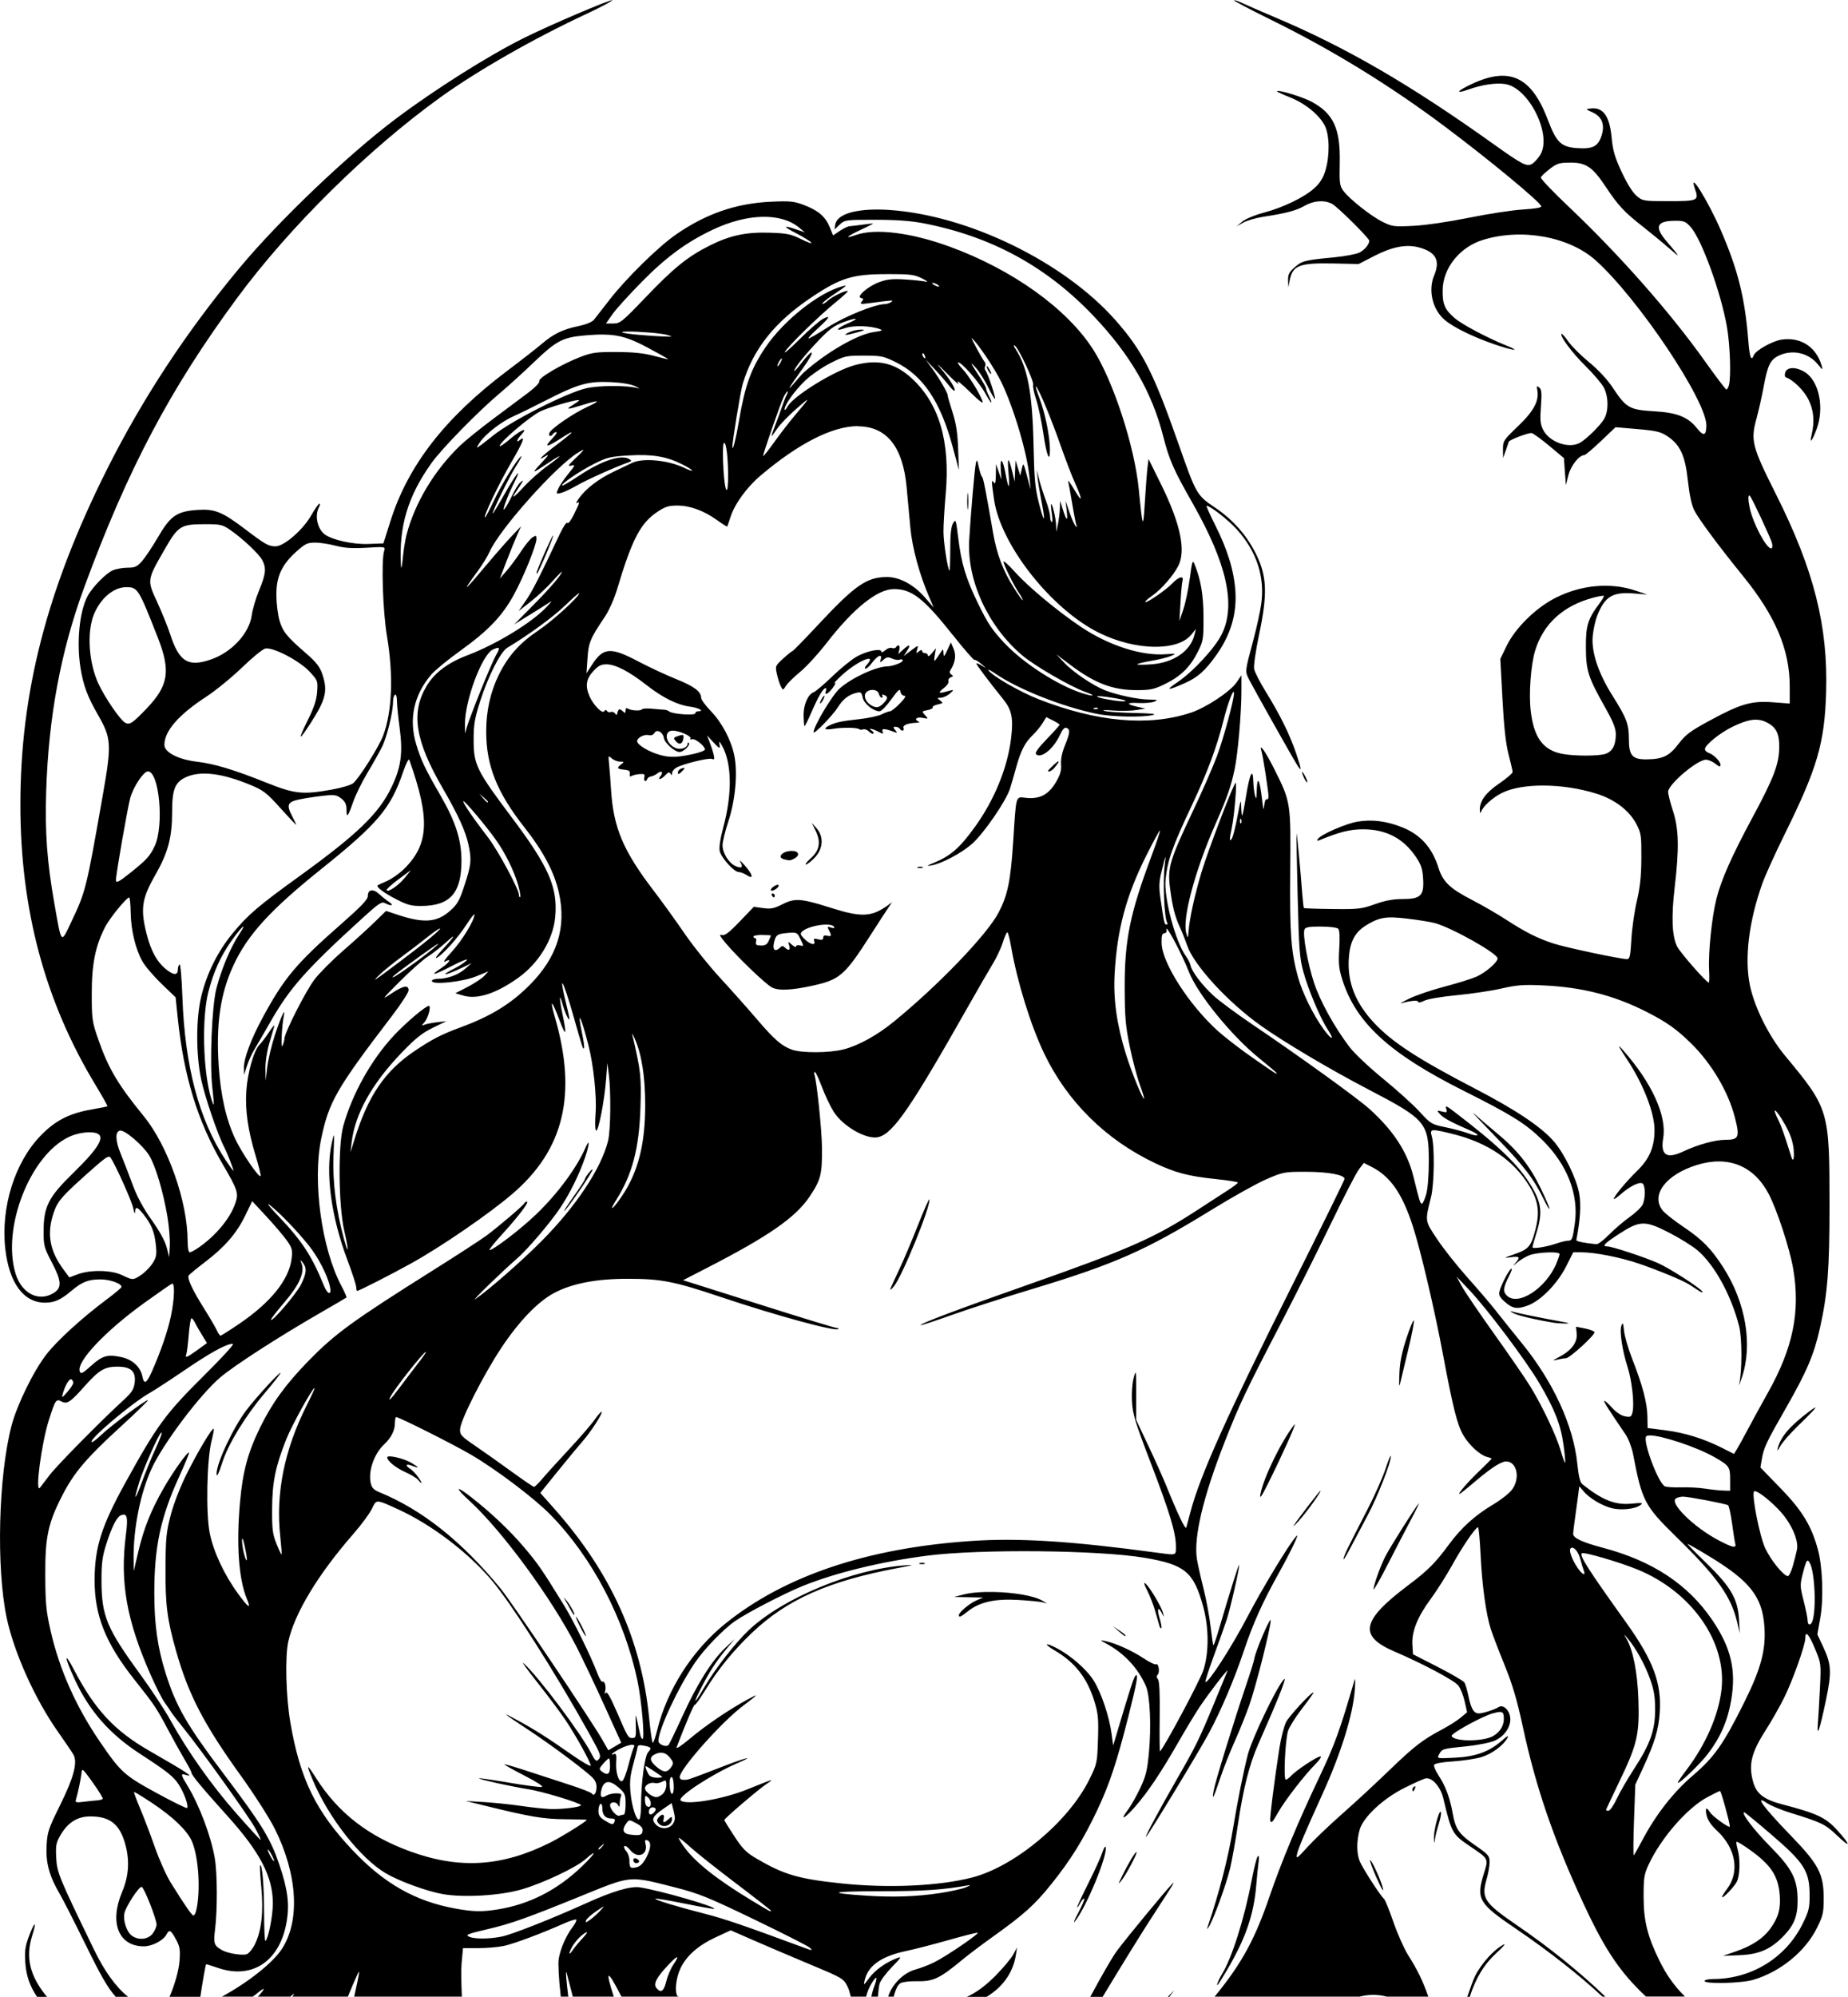 <?xml version="1.0" encoding="UTF-8" standalone="no"?>
<!-- Created with Inkscape (http://www.inkscape.org/) -->

<svg
   width="56.683mm"
   height="61.213mm"
   viewBox="0 0 56.683 61.213"
   version="1.1"
   id="svg963"
   xml:space="preserve"
   inkscape:version="1.2 (dc2aedaf03, 2022-05-15)"
   sodipodi:docname="Vampire in moonlight.svg"
   xmlns:inkscape="http://www.inkscape.org/namespaces/inkscape"
   xmlns:sodipodi="http://sodipodi.sourceforge.net/DTD/sodipodi-0.dtd"
   xmlns="http://www.w3.org/2000/svg"
   xmlns:svg="http://www.w3.org/2000/svg"
   xmlns:rdf="http://www.w3.org/1999/02/22-rdf-syntax-ns#"
   xmlns:cc="http://creativecommons.org/ns#"
   xmlns:dc="http://purl.org/dc/elements/1.1/"><title
     id="title988">Vampire in moonlight</title><sodipodi:namedview
     id="namedview965"
     pagecolor="#ffffff"
     bordercolor="#666666"
     borderopacity="1.0"
     inkscape:showpageshadow="2"
     inkscape:pageopacity="0.0"
     inkscape:pagecheckerboard="0"
     inkscape:deskcolor="#d1d1d1"
     inkscape:document-units="mm"
     showgrid="false"
     inkscape:zoom="0.6424121"
     inkscape:cx="610.20021"
     inkscape:cy="488.00451"
     inkscape:window-width="1920"
     inkscape:window-height="991"
     inkscape:window-x="-9"
     inkscape:window-y="-9"
     inkscape:window-maximized="1"
     inkscape:current-layer="layer1" /><defs
     id="defs960" /><g
     inkscape:label="Lager 1"
     inkscape:groupmode="layer"
     id="layer1"
     transform="translate(68.553,-9.231)"><path
       id="path979"
       style="fill:#000000;stroke-width:0.059"
       d="m -49.756,9.232 c -0.089,-0.019 -1.92,0.762 -2.73,1.165 -1.09,0.542 -2.717,1.568 -3.923,2.473 -1.466,1.1 -3.571,3.106 -4.781,4.555 -1.636,1.959 -2.997,4.028 -4.099,6.229 -1.83,3.658 -2.643,6.818 -2.639,10.265 0.003,3.204 0.756,6.009 2.295,8.556 0.216,0.358 0.385,0.659 0.376,0.668 -0.009,0.009 -0.231,0.055 -0.493,0.1 -0.678,0.118 -1.108,0.339 -1.554,0.798 -0.798,0.82 -1.231,2.208 -1.086,3.478 0.119,1.046 0.562,1.645 1.217,1.645 0.289,0 0.477,-0.083 0.798,-0.353 0.341,-0.287 0.526,-0.36 0.909,-0.36 0.298,0 0.671,0.14 0.636,0.238 -0.01,0.029 -0.215,0.2 -0.455,0.379 -0.75,0.561 -1.495,1.238 -1.834,1.669 -0.398,0.505 -0.913,1.556 -1.082,2.204 -0.401,1.542 -0.471,4.342 -0.148,5.88 0.223,1.06 0.869,2.499 1.568,3.489 0.229,0.325 0.446,0.646 0.483,0.714 0.128,0.24 0.007,0.696 -0.407,1.534 -0.369,0.746 -0.398,0.835 -0.42,1.267 -0.026,0.517 0.089,0.931 0.412,1.478 0.095,0.162 0.451,0.861 0.791,1.553 0.475,0.968 0.672,1.308 0.918,1.586 h 0.379 c -0.377,-0.303 -0.721,-0.777 -1.05,-1.457 -1.075,-2.214 -1.131,-2.353 -1.154,-2.807 -0.019,-0.38 -0.003,-0.462 0.135,-0.698 0.225,-0.384 0.519,-0.567 0.912,-0.567 0.591,0 0.89,0.229 1.06,0.813 0.153,0.527 0.126,1.001 -0.088,1.509 -0.395,0.939 -0.104,1.661 0.669,1.661 0.252,0 0.597,-0.179 0.694,-0.362 0.088,-0.165 0.132,-0.143 0.289,0.145 0.122,0.223 0.137,0.314 0.111,0.669 -0.023,0.309 -0.164,0.771 -0.306,1.094 h 0.945 c 0.042,-0.3 0.158,-0.972 0.175,-0.995 0.006,-0.008 0.162,0.039 0.347,0.104 1.078,0.379 1.94,-0.209 2.133,-1.455 0.08,-0.514 0.02,-0.96 -0.229,-1.696 -0.275,-0.813 -0.53,-1.228 -1.724,-2.809 -1.115,-1.475 -1.446,-2.05 -1.767,-3.069 -0.245,-0.776 -0.346,-1.488 -0.347,-2.443 -0.001,-1.431 0.19,-2.328 0.766,-3.589 0.177,-0.388 0.312,-0.717 0.299,-0.73 -0.042,-0.042 -0.494,0.593 -0.785,1.102 -0.384,0.672 -0.605,1.228 -0.772,1.939 l -0.139,0.594 -0.004,-0.386 c -0.009,-0.923 0.21,-2.018 0.554,-2.762 0.356,-0.771 1.489,-2.273 2.11,-2.797 0.432,-0.365 1.791,-1.241 3.038,-1.96 0.441,-0.254 0.813,-0.471 0.826,-0.483 0.013,-0.012 -0.058,-0.175 -0.158,-0.364 -0.605,-1.145 -0.886,-3.2 -0.616,-4.504 0.235,-1.133 0.466,-1.534 2.168,-3.762 0.282,-0.369 0.513,-0.724 0.513,-0.788 0,-0.176 -0.169,-0.143 -0.536,0.103 -0.305,0.205 -0.288,0.18 0.268,-0.377 0.327,-0.328 0.713,-0.67 0.857,-0.761 0.145,-0.091 0.398,-0.289 0.564,-0.44 0.338,-0.309 0.269,-0.185 -0.14,0.252 -0.149,0.159 -0.216,0.261 -0.15,0.227 0.186,-0.095 0.652,-0.616 0.918,-1.027 0.131,-0.203 0.239,-0.338 0.239,-0.299 0,0.174 -0.384,0.803 -0.697,1.141 -0.189,0.204 -0.283,0.34 -0.21,0.301 0.23,-0.122 0.146,0.028 -0.109,0.197 -0.393,0.26 -0.238,0.228 0.335,-0.069 0.301,-0.156 0.495,-0.23 0.447,-0.172 -0.047,0.057 -0.214,0.169 -0.371,0.249 -0.519,0.263 -0.291,0.232 0.262,-0.035 l 0.255,-0.123 -0.195,0.172 c -0.212,0.187 -0.543,0.308 -0.837,0.308 -0.102,0 -0.186,0.03 -0.186,0.067 0,0.127 0.941,0.029 1.359,-0.142 l 0.378,-0.154 -0.133,0.142 c -0.073,0.078 -0.302,0.229 -0.508,0.336 l -0.375,0.194 0.247,0.073 c 0.422,0.125 1.007,-0.065 1.679,-0.545 0.629,-0.449 1.071,-1.172 1.135,-1.856 0.085,-0.915 -0.186,-1.536 -1.345,-3.079 -1.068,-1.423 -1.154,-1.598 -1.156,-2.348 -0.001,-0.478 0.029,-0.66 0.197,-1.189 0.244,-0.767 0.627,-1.522 0.835,-1.647 0.653,-0.391 1.409,-0.944 1.772,-1.294 0.238,-0.23 0.433,-0.399 0.433,-0.377 0,0.106 -0.808,0.843 -1.244,1.135 -0.58,0.388 -0.936,0.787 -1.222,1.368 -0.256,0.521 -0.386,1.103 -0.386,1.736 0,1.042 0.327,1.862 1.171,2.936 0.586,0.746 0.92,1.377 1.059,2.004 0.237,1.067 -0.052,1.981 -0.895,2.828 -0.577,0.581 -1.19,0.957 -2.112,1.297 -0.601,0.222 -0.875,0.363 -1.419,0.729 -0.916,0.617 -1.427,1.37 -1.846,2.718 l -0.12,0.386 0.034,-0.297 c 0.101,-0.875 0.618,-1.803 1.537,-2.758 0.421,-0.438 0.627,-0.602 0.953,-0.761 l 0.416,-0.202 -0.27,0.03 c -0.149,0.017 -0.322,0.049 -0.386,0.073 -0.111,0.041 -0.112,0.038 -0.013,-0.075 0.111,-0.127 0.21,-0.497 0.132,-0.497 -0.099,0 -0.708,0.516 -1.081,0.917 -0.69,0.742 -1.274,1.788 -1.545,2.771 -0.163,0.591 -0.145,2.438 0.031,3.202 0.144,0.623 0.139,0.792 -0.007,0.259 -0.244,-0.891 -0.353,-1.75 -0.323,-2.543 0.029,-0.751 0.028,-0.762 -0.05,-0.416 -0.204,0.912 -0.027,2.255 0.472,3.585 0.151,0.403 0.275,0.784 0.275,0.847 0,0.063 0.014,0.115 0.031,0.115 0.051,0 1.079,-0.524 1.658,-0.846 0.931,-0.516 2.391,-1.519 3.11,-2.136 1.578,-1.354 1.982,-3.046 1.293,-5.416 -0.17,-0.586 -0.089,-0.526 0.147,0.108 0.194,0.521 0.226,0.457 0.091,-0.181 -0.106,-0.5 -0.107,-0.703 -0.002,-0.323 0.073,0.266 0.206,0.551 0.21,0.45 9.95e-4,-0.028 -0.035,-0.202 -0.081,-0.386 -0.263,-1.064 -0.13,-0.873 0.203,0.293 0.301,1.056 0.293,1.03 0.328,0.994 0.016,-0.016 -0.012,-0.225 -0.062,-0.463 -0.163,-0.775 -0.031,-0.521 0.2,0.386 0.153,0.6 0.254,1.559 0.217,2.059 -0.022,0.29 -0.015,0.529 0.015,0.547 0.07,0.043 0.257,-0.917 0.306,-1.567 l 0.038,-0.505 0.044,0.327 c 0.071,0.523 0.06,1.727 -0.019,2.051 -0.207,0.849 -0.986,2.021 -2.055,3.094 -0.606,0.608 -1.608,1.485 -2.016,1.764 -0.173,0.118 0.846,-0.872 1.267,-1.233 0.326,-0.279 1.047,-1.125 1.349,-1.583 0.297,-0.451 0.569,-1.006 0.748,-1.524 0.132,-0.384 0.148,-0.61 0.023,-0.322 -0.279,0.642 -0.859,1.427 -1.526,2.067 -0.472,0.453 -1.31,1.094 -1.429,1.094 -0.03,0 0.147,-0.221 0.393,-0.49 0.498,-0.546 0.839,-0.996 0.755,-0.996 -0.03,0 -0.064,0.02 -0.075,0.045 -0.032,0.071 -0.822,0.745 -1.179,1.006 -0.18,0.131 -0.915,0.608 -1.635,1.06 -2.456,1.544 -2.996,1.937 -3.812,2.773 -0.695,0.712 -1.117,1.293 -1.483,2.04 -0.375,0.767 -0.532,1.348 -0.616,2.29 -0.116,1.295 -0.04,2.363 0.211,2.965 0.138,0.33 0.053,0.282 -0.264,-0.151 -0.428,-0.584 -0.758,-1.287 -0.875,-1.864 -0.122,-0.602 -0.091,-2.248 0.054,-2.822 0.049,-0.196 0.08,-0.366 0.067,-0.378 -0.042,-0.042 -0.476,0.68 -0.817,1.36 -0.207,0.412 -0.404,0.917 -0.499,1.276 -0.139,0.528 -0.157,0.711 -0.162,1.635 -0.006,1.136 0.05,1.576 0.327,2.549 0.378,1.332 0.851,2.241 1.981,3.811 0.415,0.576 0.882,1.305 1.046,1.635 0.699,1.398 0.78,2.825 0.211,3.686 -0.283,0.428 -1.038,1.022 -1.834,1.455 h 0.945 c 0.035,-0.026 0.069,-0.048 0.102,-0.076 0.313,-0.26 0.29,-0.178 0.055,0.076 h 0.996 c 0.065,-0.058 0.115,-0.098 0.115,-0.087 0,0.009 -0.029,0.053 -0.051,0.087 h 1.701 c 0.099,-0.241 0.197,-0.475 0.28,-0.654 0.102,-0.221 0.088,-0.139 -0.086,0.654 h 3.302 c -0.018,-0.429 -0.026,-0.836 -0.008,-1.026 l 0.043,-0.461 h 0.468 c 0.257,0 0.609,-0.03 0.783,-0.067 0.308,-0.065 1.161,-0.384 1.847,-0.689 0.189,-0.084 0.358,-0.137 0.377,-0.118 0.019,0.019 -0.034,0.125 -0.118,0.235 -0.196,0.257 -0.372,0.662 -0.422,0.975 -0.022,0.135 0.004,0.623 0.057,1.083 0.003,0.026 0.004,0.044 0.007,0.068 h 0.23 c -0.054,-0.433 -0.089,-0.831 -0.054,-0.743 0.007,0.018 0.119,0.456 0.193,0.743 h 1.257 c -0.272,-0.833 -0.205,-0.86 0.219,-0.03 0.005,0.011 0.011,0.02 0.016,0.03 h 1.751 c -0.01,-0.006 -0.034,-0.016 -0.036,-0.019 -0.088,-0.139 -0.043,-0.551 0.093,-0.843 0.182,-0.39 0.547,-0.711 1.098,-0.965 l 0.446,-0.206 0.718,0.314 c 0.395,0.173 1.173,0.504 1.729,0.737 1.002,0.419 1.012,0.425 1.142,0.688 0.033,0.066 0.064,0.173 0.093,0.295 h 0.47 c 0.039,-0.156 0.091,-0.281 0.17,-0.408 0.17,-0.277 0.195,-0.208 0.057,0.155 -0.021,0.056 -0.045,0.159 -0.068,0.253 h 0.203 c 0.016,-0.188 0.034,-0.34 0.051,-0.395 0.031,-0.103 0.205,-0.336 0.385,-0.52 0.278,-0.282 0.303,-0.324 0.161,-0.271 -0.347,0.131 -0.684,0.369 -0.861,0.61 -0.176,0.238 -0.182,0.241 -0.142,0.07 0.106,-0.448 0.518,-0.736 1.281,-0.896 0.237,-0.049 0.806,-0.196 1.264,-0.325 0.458,-0.13 0.87,-0.235 0.916,-0.235 0.105,0 -0.941,0.716 -1.325,0.907 -0.159,0.079 -0.418,0.179 -0.573,0.221 -0.365,0.099 -0.718,0.445 -0.838,0.822 -8.25e-4,0.003 -0.002,0.009 -0.003,0.012 h 0.169 c 0.058,-0.232 0.129,-0.372 0.214,-0.417 0.064,-0.034 0.27,-0.06 0.459,-0.056 0.553,0.01 0.715,-0.066 1.472,-0.691 0.163,-0.135 0.551,-0.427 0.862,-0.649 0.986,-0.705 1.31,-0.994 1.824,-1.634 0.594,-0.738 0.982,-1.363 1.414,-2.275 0.371,-0.784 0.6,-1.473 0.958,-2.89 0.261,-1.031 0.312,-1.331 0.208,-1.222 -0.049,0.051 -0.166,0.412 -0.547,1.691 l -0.133,0.446 -0.048,-0.357 c -0.071,-0.535 -0.317,-1.267 -0.552,-1.639 -0.218,-0.347 -0.715,-0.778 -1.154,-1.002 -0.35,-0.178 -0.379,-0.117 -0.039,0.082 0.627,0.367 1.002,0.85 1.221,1.572 0.113,0.371 0.127,0.533 0.106,1.164 -0.024,0.719 -0.029,0.743 -0.271,1.231 -0.635,1.281 -2.279,2.653 -3.585,2.992 -1.022,0.265 -2.588,0.335 -4.039,0.18 -1.295,-0.138 -1.732,-0.266 -2.561,-0.749 -0.331,-0.193 -0.44,-0.301 -0.698,-0.695 -0.169,-0.257 -0.307,-0.48 -0.307,-0.497 0,-0.047 1.07,-0.96 1.303,-1.112 0.257,-0.167 0.208,-0.153 -0.59,0.17 -0.768,0.311 -1.897,0.498 -2.054,0.341 -0.106,-0.106 0.963,-0.807 1.736,-1.139 0.639,-0.275 0.211,-0.159 -0.618,0.167 -0.45,0.177 -0.858,0.327 -0.907,0.334 -0.164,0.022 -0.238,-0.002 -0.238,-0.077 0,-0.246 1.285,-1.691 1.944,-2.186 0.492,-0.37 0.508,-0.397 0.106,-0.176 -0.573,0.315 -1.274,0.793 -1.748,1.192 -0.247,0.208 -0.422,0.321 -0.398,0.258 0.276,-0.724 0.534,-1.328 0.558,-1.304 0.016,0.016 0.164,-0.191 0.329,-0.459 0.386,-0.631 0.86,-1.212 1.434,-1.756 1.069,-1.015 2.344,-1.58 4.461,-1.977 0.498,-0.093 0.535,-0.107 0.227,-0.084 -1.61,0.118 -3.736,0.997 -4.783,1.976 -0.414,0.387 -1.051,1.203 -1.379,1.768 -0.312,0.535 -0.366,0.549 -0.099,0.025 0.251,-0.494 0.453,-0.807 0.763,-1.183 l 0.27,-0.327 -0.283,0.267 c -0.417,0.394 -0.866,1.108 -1.309,2.078 -0.216,0.473 -0.413,0.88 -0.437,0.905 -0.076,0.076 -0.31,-0.019 -0.31,-0.125 0,-0.344 0.601,-1.63 1.119,-2.396 0.284,-0.419 0.863,-1.02 1.228,-1.275 0.365,-0.255 1.522,-0.855 2.089,-1.083 1.01,-0.407 2.421,-0.749 3.825,-0.928 1.621,-0.206 5.249,-0.17 6.651,0.067 1.238,0.209 1.505,0.43 1.796,1.49 0.18,0.654 0.183,1.404 0.009,1.951 -0.099,0.313 -1.185,2.347 -1.331,2.493 -0.013,0.013 -0.017,-0.462 -0.01,-1.054 0.009,-0.724 -0.009,-1.103 -0.054,-1.157 -0.045,-0.054 -0.047,-0.1 -0.007,-0.14 0.073,-0.073 0.027,-0.363 -0.05,-0.316 -0.03,0.018 -0.207,-0.068 -0.394,-0.192 -0.35,-0.232 -0.86,-0.461 -1.173,-0.525 -0.163,-0.034 -0.157,-0.025 0.059,0.092 0.538,0.292 0.959,0.747 1.197,1.293 0.126,0.289 0.168,1.237 0.091,2.051 -0.051,0.538 -0.095,0.716 -0.271,1.085 -0.115,0.243 -0.282,0.536 -0.369,0.651 -0.276,0.362 -0.113,0.288 0.227,-0.103 0.396,-0.456 0.784,-1.036 1.324,-1.979 0.225,-0.392 0.516,-0.874 0.647,-1.07 0.288,-0.43 0.902,-1.225 0.851,-1.1 -0.02,0.049 -0.208,0.504 -0.417,1.01 -0.441,1.069 -0.56,1.312 -1.14,2.318 -0.531,0.922 -1.018,1.833 -0.937,1.753 0.096,-0.094 1.629,-2.622 1.928,-3.18 0.373,-0.696 0.775,-1.64 1.067,-2.509 0.291,-0.867 0.566,-1.478 1.088,-2.416 0.373,-0.671 0.637,-1.23 0.524,-1.109 -0.21,0.225 -1.043,1.598 -1.496,2.467 -0.483,0.926 -1.222,2.071 -1.292,2.002 -0.014,-0.014 0.106,-0.384 0.266,-0.821 0.161,-0.437 0.335,-0.928 0.388,-1.092 0.118,-0.365 0.408,-1.642 0.379,-1.67 -0.018,-0.018 -0.262,0.758 -0.642,2.045 -0.07,0.239 -0.137,0.425 -0.148,0.414 -0.011,-0.011 -0.05,-0.273 -0.086,-0.583 -0.036,-0.309 -0.133,-0.83 -0.216,-1.157 -0.083,-0.327 -0.173,-0.728 -0.2,-0.892 -0.109,-0.664 0.182,-1.899 0.85,-3.602 0.455,-1.159 0.64,-1.55 1.722,-3.631 0.454,-0.873 1.144,-2.248 1.534,-3.056 0.39,-0.808 0.777,-1.558 0.861,-1.667 l 0.151,-0.198 0.238,0.121 c 0.576,0.294 0.936,0.81 1.262,1.81 0.241,0.741 0.666,2.546 0.934,3.974 0.303,1.614 0.433,2.129 0.62,2.447 0.174,0.297 0.511,0.606 0.717,0.658 0.081,0.02 0.148,0.045 0.148,0.055 0,0.01 -0.177,0.188 -0.393,0.395 -0.412,0.395 -0.759,0.82 -0.526,0.645 0.064,-0.048 0.264,-0.212 0.443,-0.364 0.469,-0.396 0.77,-0.589 0.92,-0.589 0.337,0 0.443,0.521 0.177,0.87 -0.083,0.108 -0.332,0.305 -0.554,0.437 -0.576,0.342 -0.995,0.72 -1.378,1.241 -0.412,0.561 -0.649,0.798 -1.234,1.237 -1.452,1.09 -1.551,1.564 -0.428,2.044 0.858,0.367 1.831,0.884 1.951,1.038 0.067,0.085 0.155,0.305 0.196,0.488 l 0.074,0.333 -0.197,0.165 c -0.109,0.091 -0.361,0.251 -0.561,0.357 -0.608,0.321 -0.868,0.522 -1.642,1.27 -0.409,0.395 -1.055,0.992 -1.436,1.327 -0.381,0.335 -0.856,0.789 -1.056,1.009 -0.324,0.357 -0.359,0.381 -0.324,0.222 0.04,-0.182 0.247,-0.672 0.78,-1.843 0.575,-1.264 0.942,-2.449 0.993,-3.21 0.016,-0.229 0.013,-0.363 -0.006,-0.297 -0.456,1.569 -0.609,1.991 -1.095,3.014 -0.642,1.349 -1.158,2.588 -1.517,3.637 -0.43,1.258 -0.826,2.024 -1.683,3.067 h 4.445 c 0.262,-0.07 0.554,-0.075 0.842,0 h 1.269 c -0.182,-0.511 -0.337,-0.825 -0.623,-1.278 -0.123,-0.196 -0.325,-0.651 -0.449,-1.01 -0.123,-0.36 -0.254,-0.681 -0.291,-0.713 -0.119,-0.106 -0.66,-0.946 -0.742,-1.151 -0.098,-0.245 -0.1,-0.605 -0.004,-0.959 0.104,-0.386 0.718,-0.961 1.377,-1.289 0.275,-0.137 0.559,-0.266 0.633,-0.287 0.196,-0.056 0.469,0.24 0.556,0.603 0.257,1.073 0.274,1.104 0.826,1.478 0.573,0.388 0.563,0.368 0.419,0.834 -0.241,0.781 -0.164,0.913 0.983,1.69 1.018,0.69 1.992,1.461 2.654,2.082 h 0.09 c -0.764,-0.738 -1.714,-1.507 -2.731,-2.202 -0.98,-0.67 -1.079,-0.82 -0.915,-1.385 0.052,-0.179 0.095,-0.42 0.095,-0.536 0,-0.195 -0.033,-0.233 -0.449,-0.521 -0.496,-0.343 -0.596,-0.488 -0.686,-0.991 -0.081,-0.457 -0.217,-0.822 -0.424,-1.136 -0.094,-0.143 -0.159,-0.293 -0.144,-0.332 0.017,-0.045 0.234,-0.086 0.583,-0.109 0.305,-0.02 0.696,-0.079 0.868,-0.131 0.318,-0.095 0.677,-0.359 0.799,-0.587 0.048,-0.09 0.001,-0.068 -0.163,0.076 -0.392,0.344 -0.804,0.495 -1.441,0.528 -0.555,0.029 -0.561,0.028 -0.495,-0.095 0.094,-0.177 0.096,-0.177 0.812,-0.25 0.357,-0.036 0.759,-0.115 0.893,-0.174 0.324,-0.143 0.528,-0.465 0.474,-0.749 -0.04,-0.216 -0.222,-0.364 -0.347,-0.284 -0.124,0.079 -0.483,0.195 -0.609,0.195 -0.155,0.001 -0.238,-0.138 -0.321,-0.538 -0.037,-0.178 -0.092,-0.362 -0.122,-0.41 -0.03,-0.048 -0.397,-0.261 -0.816,-0.476 l -0.762,-0.389 -0.018,-0.292 c -0.025,-0.401 0.156,-0.855 0.561,-1.402 0.181,-0.245 0.478,-0.713 0.66,-1.04 0.326,-0.587 0.718,-1.159 0.792,-1.159 0.021,0 0.057,0.381 0.079,0.847 0.045,0.933 0.166,1.816 0.313,2.274 0.052,0.163 0.241,0.656 0.42,1.096 0.244,0.6 0.384,1.072 0.563,1.902 0.405,1.877 0.945,3.446 1.872,5.444 0.556,1.197 0.982,1.874 1.573,2.496 0.109,0.115 0.219,0.223 0.33,0.327 h 1.197 c -0.336,-0.334 -0.572,-0.673 -0.773,-1.081 -0.375,-0.758 -0.495,-1.239 -0.495,-1.981 0,-0.584 0.017,-0.69 0.158,-0.991 0.382,-0.815 1.179,-1.728 1.799,-2.06 0.194,-0.104 0.368,-0.189 0.387,-0.189 0.032,0 0.301,0.975 0.301,1.088 -2.94e-4,0.072 -0.53,-0.307 -0.611,-0.438 -0.111,-0.178 -0.154,-0.135 -0.1,0.102 0.032,0.142 0.14,0.301 0.313,0.461 0.585,0.542 0.709,1.271 0.306,1.799 -0.08,0.105 -0.145,0.211 -0.145,0.235 0,0.078 0.363,-0.297 0.451,-0.465 0.097,-0.186 0.11,-0.7 0.025,-0.995 -0.032,-0.112 -0.047,-0.215 -0.033,-0.23 0.014,-0.014 0.198,0.097 0.408,0.247 0.644,0.459 0.87,0.8 0.916,1.38 0.034,0.425 -0.04,0.692 -0.285,1.031 -0.221,0.306 -0.561,0.53 -1.061,0.703 l -0.393,0.136 0.505,-0.02 c 0.598,-0.024 0.955,-0.179 1.349,-0.585 0.324,-0.334 0.434,-0.609 0.434,-1.086 0,-0.657 -0.161,-0.974 -0.846,-1.667 -0.498,-0.504 -0.906,-1.042 -0.789,-1.042 0.018,0 0.375,0.293 0.793,0.651 1.052,0.899 1.208,1.144 1.21,1.895 9.95e-4,0.383 -0.025,0.489 -0.215,0.873 -0.515,1.043 -1.57,1.691 -2.754,1.692 -0.139,1.89e-4 -0.253,0.027 -0.253,0.06 0,0.098 1.126,0.072 1.49,-0.035 0.836,-0.245 1.605,-0.873 1.963,-1.603 0.182,-0.371 0.202,-0.46 0.201,-0.917 -0.002,-0.728 -0.161,-1.028 -1.009,-1.903 -0.85,-0.877 -1.139,-1.274 -0.722,-0.99 0.11,0.074 0.437,0.209 0.728,0.298 0.933,0.288 1.053,0.346 1.405,0.682 0.434,0.413 0.443,0.321 0.016,-0.151 -0.355,-0.392 -0.619,-0.517 -1.681,-0.794 -0.566,-0.147 -0.8,-0.325 -0.899,-0.682 -0.15,-0.54 -0.062,-0.901 0.394,-1.612 0.164,-0.256 0.41,-0.688 0.547,-0.961 0.263,-0.524 0.658,-1.631 0.658,-1.844 0,-0.243 0.109,-0.122 0.296,0.326 0.187,0.448 0.188,0.457 0.152,1.204 -0.02,0.414 -0.048,0.899 -0.063,1.079 -0.04,0.48 0.055,0.211 0.244,-0.692 0.183,-0.873 0.172,-1.107 -0.081,-1.646 l -0.18,-0.385 0.089,-0.496 c 0.106,-0.593 0.073,-1.568 -0.071,-2.101 -0.197,-0.729 -0.485,-1.202 -1.147,-1.883 l -0.617,-0.635 0.042,-0.25 c 0.06,-0.356 0.137,-0.52 0.735,-1.563 0.648,-1.133 0.867,-1.646 1.05,-2.466 0.235,-1.054 0.293,-1.806 0.292,-3.781 -0.001,-2.892 -0.015,-2.938 -1.359,-4.558 -0.501,-0.603 -0.941,-1.484 -1.082,-2.162 -0.171,-0.823 -0.034,-1.954 0.377,-3.112 0.088,-0.248 0.398,-0.933 0.689,-1.521 1,-2.024 1.224,-2.79 1.271,-4.339 0.062,-2.045 -0.371,-3.758 -1.538,-6.083 -0.74,-1.475 -0.783,-1.643 -0.594,-2.333 0.066,-0.242 0.164,-0.679 0.218,-0.971 0.119,-0.65 0.203,-0.822 0.467,-0.947 0.413,-0.196 0.905,-0.085 1.192,0.267 0.147,0.181 0.159,0.186 0.121,0.052 -0.163,-0.581 -0.644,-0.896 -1.232,-0.808 -0.283,0.042 -0.797,0.332 -0.854,0.481 -0.075,0.197 -0.126,0.064 -0.165,-0.431 -0.103,-1.321 -0.315,-2.178 -0.841,-3.394 -0.397,-0.917 -1.016,-1.906 -0.793,-1.266 0.121,0.348 0.084,0.365 -0.802,0.365 -0.784,0 -0.803,-0.003 -0.992,-0.162 -0.12,-0.101 -0.291,-0.374 -0.456,-0.728 -0.213,-0.458 -0.272,-0.659 -0.309,-1.054 -0.062,-0.666 -0.262,-0.945 -0.645,-0.896 -0.16,0.02 -0.159,0.021 0.052,0.115 0.295,0.132 0.392,0.375 0.284,0.715 -0.107,0.335 -0.27,0.418 -0.757,0.384 -0.484,-0.034 -0.63,-0.176 -0.893,-0.871 -0.516,-1.365 -1.22,-1.66 -2.461,-1.031 -0.351,0.178 -0.338,0.235 0.024,0.107 0.415,-0.148 0.834,-0.211 1.124,-0.17 0.731,0.104 1.458,1.569 1.08,2.175 -0.067,0.108 -0.178,0.231 -0.246,0.272 -0.161,0.098 -0.301,0.027 -1.191,-0.609 -2.557,-1.825 -4.521,-2.964 -6.687,-3.878 -0.425,-0.179 -0.878,-0.377 -1.006,-0.438 -0.128,-0.062 -0.245,-0.101 -0.259,-0.086 -0.014,0.014 0.492,0.281 1.125,0.592 1.891,0.93 3.664,2.019 5.363,3.293 1.359,1.02 2.887,2.282 2.933,2.425 0.014,0.043 -0.176,0.077 -0.56,0.101 -0.32,0.019 -1.063,0.133 -1.652,0.252 -0.622,0.126 -1.336,0.231 -1.706,0.249 -0.602,0.031 -0.653,0.024 -0.951,-0.124 -0.358,-0.178 -1.016,-0.699 -1.201,-0.95 -0.112,-0.152 -0.123,-0.239 -0.11,-0.862 0.022,-1.04 -0.191,-1.504 -0.855,-1.864 -0.275,-0.149 -1.019,-0.378 -1.069,-0.328 -0.013,0.013 0.162,0.096 0.389,0.185 0.469,0.184 0.906,0.538 1.077,0.873 0.146,0.287 0.156,0.911 0.021,1.366 -0.068,0.229 -0.165,0.387 -0.332,0.541 -0.304,0.281 -0.961,0.601 -1.567,0.761 -0.271,0.072 -0.555,0.191 -0.654,0.273 l -0.175,0.146 0.208,-0.117 c 0.114,-0.064 0.395,-0.145 0.624,-0.18 0.691,-0.105 0.998,-0.187 1.259,-0.336 0.28,-0.16 0.601,-0.182 0.839,-0.058 0.162,0.084 1.141,1.055 1.141,1.131 0,0.109 -0.14,0.279 -0.297,0.36 -0.096,0.05 -0.45,0.117 -0.786,0.149 -0.901,0.087 -0.981,0.107 -1.207,0.306 -0.169,0.149 -0.206,0.221 -0.2,0.398 l 0.007,0.217 0.043,-0.22 c 0.089,-0.455 0.301,-0.536 1.351,-0.513 l 0.762,0.017 0.487,-0.251 c 0.545,-0.28 0.977,-0.362 1.362,-0.259 0.522,0.141 0.661,0.397 0.468,0.859 -0.192,0.459 -0.05,1.05 0.328,1.368 0.271,0.228 0.876,0.523 1.535,0.749 0.55,0.188 0.818,0.22 0.383,0.046 -0.604,-0.243 -1.381,-0.653 -1.612,-0.851 -0.307,-0.263 -0.378,-0.424 -0.374,-0.852 0.006,-0.682 0.523,-1.329 1.237,-1.549 1.189,-0.367 2.648,-0.101 3.463,0.632 1.298,1.167 3.394,4.294 3.39,5.057 -0.002,0.316 -0.086,0.341 -0.287,0.087 -0.274,-0.345 -0.608,-0.48 -1.299,-0.521 -0.782,-0.047 -0.869,-0.097 -1.297,-0.741 -0.159,-0.239 -0.439,-0.538 -0.714,-0.764 -0.249,-0.204 -0.536,-0.489 -0.637,-0.634 -0.102,-0.144 -0.196,-0.252 -0.209,-0.238 -0.063,0.063 0.324,0.583 0.731,0.984 0.249,0.245 0.504,0.545 0.567,0.666 0.147,0.284 0.149,0.732 0.004,0.969 -0.126,0.206 -0.543,0.615 -0.738,0.723 -0.343,0.19 -0.937,-0.02 -1.129,-0.399 -0.086,-0.171 -0.098,-0.296 -0.067,-0.714 0.03,-0.409 0.021,-0.521 -0.051,-0.58 -0.075,-0.062 -0.084,-0.052 -0.062,0.066 0.065,0.337 -0.099,0.648 -0.584,1.113 -0.451,0.431 -0.469,0.459 -0.467,0.714 l 0.003,0.265 0.086,-0.238 c 0.047,-0.131 0.086,-0.246 0.086,-0.255 0.003,-0.057 0.62,-0.292 0.707,-0.269 0.058,0.015 0.303,0.194 0.546,0.397 l 0.441,0.369 0.03,0.414 0.03,0.414 0.08,-0.311 c 0.074,-0.291 0.331,-0.61 0.49,-0.61 0.03,0 0.257,-0.192 0.504,-0.427 l 0.449,-0.427 0.674,0.058 c 0.575,0.05 0.71,0.082 0.915,0.217 0.393,0.26 0.547,0.593 0.631,1.368 0.048,0.442 0.115,0.748 0.198,0.911 0.139,0.271 0.761,1.108 1.497,2.014 0.991,1.22 1.428,2.252 1.428,3.374 v 0.529 l -0.52,-0.039 c -0.656,-0.049 -0.99,0.048 -1.949,0.569 -0.584,0.317 -0.727,0.424 -0.94,0.705 -0.282,0.372 -0.485,0.471 -0.974,0.476 -0.445,0.005 -0.55,-0.114 -0.55,-0.623 0,-0.458 -0.07,-0.642 -0.502,-1.327 -0.436,-0.691 -0.653,-1.342 -0.608,-1.827 0.018,-0.199 0.08,-0.48 0.137,-0.624 0.236,-0.596 0.471,-0.738 1.136,-0.684 l 0.401,0.033 -0.357,-0.12 c -0.775,-0.26 -1.67,-0.179 -2.462,0.223 -0.599,0.304 -1.227,0.92 -1.492,1.464 l -0.197,0.405 0.066,1.23 c 0.047,0.872 0.101,1.366 0.188,1.7 0.067,0.259 0.123,0.501 0.123,0.539 0,0.038 -0.185,0.195 -0.41,0.35 -0.418,0.286 -0.605,0.542 -0.595,0.819 0.003,0.088 0.017,0.107 0.037,0.05 0.062,-0.17 0.346,-0.428 0.632,-0.574 0.618,-0.315 1.873,-0.307 2.909,0.018 0.567,0.178 1.011,0.519 1.229,0.941 0.14,0.271 0.151,0.353 0.147,1.039 -0.003,0.551 -0.039,0.891 -0.138,1.309 -0.073,0.311 -0.149,0.839 -0.168,1.174 -0.029,0.512 -0.05,0.609 -0.132,0.609 -0.202,0 -1.893,-0.359 -2.262,-0.48 -0.49,-0.161 -0.861,-0.348 -1.461,-0.738 -0.264,-0.171 -0.729,-0.44 -1.034,-0.597 -0.679,-0.351 -0.892,-0.555 -1.028,-0.987 -0.195,-0.62 -0.555,-1.019 -1.119,-1.242 -0.475,-0.188 -0.911,-0.243 -1.351,-0.173 -0.37,0.059 -1.148,0.4 -1.235,0.541 -0.031,0.051 -0.012,0.057 0.07,0.024 0.581,-0.241 0.924,-0.327 1.31,-0.328 0.71,-0.002 1.24,0.271 1.625,0.835 0.168,0.247 0.21,0.37 0.229,0.677 0.033,0.522 -0.072,0.626 -0.632,0.626 -0.289,0 -0.533,0.046 -0.847,0.158 -0.408,0.146 -0.507,0.157 -1.299,0.148 -0.472,-0.005 -0.867,-0.019 -0.878,-0.031 -0.011,-0.011 -0.034,-0.205 -0.051,-0.43 -0.052,-0.706 -0.162,-1.87 -0.175,-1.853 -0.007,0.009 0.007,0.859 0.033,1.889 0.04,1.638 0.061,1.931 0.173,2.339 0.15,0.55 0.523,1.437 0.746,1.773 0.227,0.343 0.137,0.351 -0.113,0.01 -0.325,-0.442 -0.664,-1.132 -0.799,-1.625 -0.211,-0.772 -0.251,-1.328 -0.234,-3.247 0.019,-2.096 0.018,-2.104 -0.491,-3.119 -0.269,-0.536 -0.475,-0.826 -0.392,-0.551 0.048,0.157 0.217,1.244 0.217,1.392 0,0.068 -0.025,0.108 -0.056,0.089 -0.031,-0.019 -0.065,0.066 -0.076,0.19 -0.016,0.177 -0.03,0.136 -0.067,-0.192 -0.067,-0.598 -0.147,-0.747 -0.161,-0.297 -0.009,0.293 -0.019,0.325 -0.056,0.178 -0.025,-0.098 -0.048,-0.297 -0.052,-0.443 -0.011,-0.42 -0.11,-0.217 -0.217,0.442 -0.052,0.326 -0.107,0.604 -0.121,0.619 -0.014,0.014 -0.028,-0.106 -0.031,-0.266 -0.005,-0.257 -0.018,-0.224 -0.113,0.281 -0.059,0.315 -0.136,0.623 -0.171,0.684 -0.082,0.141 -0.083,0.042 -0.005,-0.324 0.075,-0.348 0.163,-1.379 0.118,-1.377 -0.058,0.003 -0.849,2.074 -1.05,2.749 -0.21,0.705 -0.363,1.402 -0.394,1.796 -0.019,0.234 -0.02,0.235 -0.07,0.066 -0.13,-0.437 0.264,-1.913 0.888,-3.331 0.369,-0.838 0.481,-1.16 0.596,-1.703 0.099,-0.472 0.207,-1.717 0.207,-2.394 v -0.481 l -0.147,0.217 c -0.194,0.285 -0.937,0.777 -1.409,0.933 -1.295,0.426 -2.871,0.286 -4.669,-0.416 -0.57,-0.223 -1.432,-0.72 -1.534,-0.887 -0.025,-0.041 0.073,0.008 0.219,0.108 0.684,0.471 2.045,1.01 3.094,1.227 0.469,0.097 1.423,0.116 1.741,0.035 0.116,-0.03 -0.081,-0.05 -0.565,-0.059 -0.409,-0.008 -0.823,-0.036 -0.921,-0.062 -0.11,-0.03 -0.016,-0.036 0.249,-0.015 0.235,0.018 0.556,0.012 0.713,-0.013 l 0.286,-0.046 -0.237,-0.052 c -0.366,-0.081 -0.358,-0.14 0.017,-0.119 0.186,0.01 0.406,-0.008 0.488,-0.041 0.129,-0.052 0.108,-0.06 -0.16,-0.064 -0.343,-0.004 -0.967,-0.136 -1.346,-0.283 -0.369,-0.144 -0.989,-0.563 -1.258,-0.851 l -0.238,-0.254 0.408,0.309 c 0.774,0.585 1.321,0.792 2.08,0.79 0.404,-0.002 0.52,-0.028 0.854,-0.192 0.477,-0.235 0.764,-0.517 0.996,-0.979 0.169,-0.337 0.178,-0.392 0.176,-1.069 -0.003,-0.683 -0.081,-1.144 -0.275,-1.621 -0.059,-0.145 -0.074,-0.099 -0.145,0.432 -0.043,0.327 -0.132,0.755 -0.198,0.951 l -0.12,0.357 0.032,-0.565 c 0.017,-0.311 0.045,-0.611 0.062,-0.669 0.048,-0.165 -0.115,-0.124 -0.308,0.078 -0.196,0.205 -0.792,0.616 -0.834,0.575 -0.015,-0.015 0.082,-0.102 0.215,-0.194 0.274,-0.19 0.645,-0.614 0.797,-0.912 0.241,-0.47 0.067,-1.295 -0.526,-2.497 l -0.385,-0.781 -0.032,0.253 c -0.017,0.139 -0.054,0.614 -0.081,1.055 -0.053,0.871 -0.067,0.841 -0.188,-0.386 -0.129,-1.315 -0.783,-3.317 -1.397,-4.276 -0.805,-1.258 -2.488,-2.461 -4.421,-3.162 -1.178,-0.427 -2.265,-0.56 -2.857,-0.351 -0.369,0.13 -0.295,0.049 0.141,-0.155 0.212,-0.099 0.386,-0.187 0.386,-0.194 0,-0.007 -0.14,0.007 -0.312,0.031 -0.172,0.024 -0.355,0.046 -0.408,0.049 -0.053,0.002 -0.188,0.067 -0.301,0.143 l -0.205,0.139 -0.106,-0.257 c -0.133,-0.322 -0.354,-0.51 -0.793,-0.676 -0.299,-0.113 -0.425,-0.126 -0.997,-0.1 -1.074,0.048 -1.998,0.365 -2.919,1.002 -0.55,0.38 -1.539,1.351 -2.054,2.018 -0.207,0.268 -0.418,0.538 -0.468,0.6 -0.055,0.068 -0.247,0.146 -0.484,0.195 -0.473,0.099 -0.762,0.24 -1.119,0.546 -0.147,0.126 -0.629,0.502 -1.07,0.834 -1.897,1.43 -3.027,2.886 -3.568,4.595 l -0.216,0.684 -0.466,0.018 c -0.472,0.018 -1.122,-0.128 -1.342,-0.3 -0.219,-0.172 -0.303,-0.575 -0.171,-0.821 0.034,-0.063 0.041,-0.115 0.015,-0.114 -0.026,3.55e-4 -0.14,0.164 -0.255,0.365 -0.252,0.441 -0.831,0.942 -1.088,0.942 -0.217,0 -0.311,-0.053 -0.927,-0.52 -0.712,-0.54 -0.932,-0.63 -1.462,-0.596 -0.636,0.041 -0.834,0.176 -1.214,0.828 -0.17,0.292 -0.391,0.624 -0.49,0.737 -0.155,0.176 -0.218,0.206 -0.444,0.206 -0.145,0 -0.349,0.036 -0.454,0.08 -0.214,0.09 -0.637,0.524 -0.781,0.801 -0.247,0.478 -0.337,1.418 -0.211,2.197 0.088,0.541 0.21,0.867 0.538,1.439 0.408,0.711 0.419,0.894 0.148,2.436 -0.511,2.909 -0.525,2.967 -0.967,3.899 -0.326,0.689 -0.296,0.723 -0.524,-0.571 -0.223,-1.266 -0.288,-2.161 -0.249,-3.418 0.071,-2.278 0.447,-4.304 1.161,-6.245 1.334,-3.627 2.643,-6.106 4.693,-8.882 1.617,-2.19 4.021,-4.56 6.252,-6.165 1.126,-0.81 2.858,-1.798 4.471,-2.55 0.481,-0.225 0.834,-0.417 0.785,-0.428 z m 29.363,4.983 c 0.491,0 0.685,0.132 1.093,0.744 0.385,0.579 0.567,0.773 1.141,1.222 0.245,0.192 0.606,0.489 0.802,0.661 0.365,0.32 0.355,0.292 -0.078,-0.213 -0.386,-0.451 -0.307,-0.63 0.276,-0.63 0.259,0 0.316,0.024 0.467,0.196 0.338,0.385 0.932,2.026 1.111,3.069 0.095,0.557 0.127,1.517 0.059,1.773 -0.02,0.074 -0.055,0.134 -0.078,0.134 -0.023,0 -0.318,-0.388 -0.656,-0.863 -1.066,-1.5 -2.617,-3.259 -4.189,-4.748 -0.478,-0.453 -0.859,-0.853 -0.847,-0.89 0.012,-0.037 0.136,-0.153 0.274,-0.26 0.223,-0.171 0.296,-0.193 0.626,-0.193 z m -21.234,1.44 c -0.769,-0.005 -1.266,0.168 -1.309,0.468 l -0.021,0.143 0.159,-0.149 c 0.156,-0.145 0.179,-0.149 1.09,-0.148 0.656,9.2e-5 1.096,0.032 1.487,0.108 2.084,0.405 3.771,1.325 5.212,2.843 1.123,1.183 1.787,2.327 2.132,3.676 0.19,0.741 0.312,1.019 0.904,2.061 1.051,1.849 1.335,3.119 0.896,4.013 -0.207,0.423 -0.881,1.152 -1.367,1.479 -0.375,0.253 -0.305,0.261 0.226,0.026 0.404,-0.178 0.641,-0.39 0.988,-0.885 0.427,-0.609 0.614,-1.242 0.57,-1.928 -0.041,-0.632 -0.237,-1.272 -0.626,-2.047 -0.16,-0.319 -0.277,-0.58 -0.26,-0.58 0.111,0 0.66,0.428 0.926,0.721 0.614,0.678 0.87,1.463 0.751,2.3 -0.032,0.228 -0.143,0.732 -0.247,1.119 -0.26,0.974 -0.256,0.926 -0.109,1.216 0.14,0.275 1.317,2.366 1.461,2.594 0.146,0.232 0.139,0.149 -0.032,-0.357 -0.197,-0.581 -0.492,-1.18 -0.932,-1.892 -0.177,-0.286 -0.337,-0.598 -0.357,-0.694 -0.02,-0.1 0.046,-0.56 0.157,-1.085 0.252,-1.199 0.235,-1.739 -0.074,-2.39 -0.284,-0.598 -0.716,-1.095 -1.286,-1.478 -0.555,-0.374 -0.577,-0.411 -1.098,-1.897 -0.787,-2.244 -1.122,-2.905 -1.952,-3.845 -1.579,-1.788 -4.519,-3.219 -6.945,-3.38 -0.121,-0.008 -0.236,-0.012 -0.346,-0.013 z m -3.549,0.223 c 0.457,-0.011 0.853,0.098 1.131,0.328 l 0.178,0.147 -0.26,-0.088 c -0.42,-0.143 -0.422,-0.097 -0.004,0.118 0.214,0.11 0.421,0.238 0.459,0.283 0.038,0.046 -0.096,10e-4 -0.298,-0.099 -0.322,-0.16 -0.44,-0.184 -0.964,-0.202 -0.737,-0.024 -1.228,0.081 -1.859,0.398 -0.67,0.337 -1.093,0.679 -1.957,1.582 -0.721,0.754 -0.782,0.803 -0.992,0.803 h -0.224 l 0.197,-0.282 c 0.108,-0.155 0.518,-0.607 0.91,-1.004 0.751,-0.76 1.371,-1.214 2.18,-1.595 0.526,-0.248 1.046,-0.378 1.503,-0.389 z m 3.836,1.755 c 0.714,0 0.832,0.015 1.07,0.134 0.147,0.074 0.201,0.118 0.119,0.099 -0.082,-0.019 -0.368,-0.05 -0.635,-0.067 -0.384,-0.025 -0.551,-0.009 -0.794,0.079 -0.346,0.125 -0.726,0.455 -0.562,0.488 0.079,0.016 0.083,0.036 0.022,0.109 -0.065,0.079 -0.038,0.085 0.22,0.051 0.765,-0.1 0.772,-0.1 0.68,-0.036 -0.049,0.034 -0.136,0.063 -0.192,0.063 -0.31,0.003 -1.245,0.383 -1.761,0.717 -0.306,0.198 -0.568,0.349 -0.582,0.335 -0.014,-0.014 0.105,-0.142 0.263,-0.285 0.381,-0.344 0.442,-0.449 0.186,-0.316 -0.109,0.056 -0.432,0.337 -0.719,0.623 -0.286,0.286 -0.491,0.463 -0.455,0.393 0.086,-0.168 1.054,-1.113 1.557,-1.521 0.218,-0.176 0.385,-0.331 0.373,-0.344 -0.042,-0.042 -0.478,0.166 -0.614,0.294 -0.074,0.069 -0.149,0.112 -0.166,0.095 -0.017,-0.017 0.123,-0.135 0.312,-0.261 0.461,-0.308 0.482,-0.328 0.279,-0.27 -0.723,0.207 -1.776,1.046 -2.324,1.85 -0.456,0.669 -0.64,1.18 -0.827,2.288 -0.087,0.518 -0.188,0.917 -0.199,0.791 -0.011,-0.125 0.249,-1.718 0.318,-1.947 0.327,-1.078 0.985,-1.902 2.131,-2.665 0.88,-0.586 1.246,-0.696 2.302,-0.696 z m 1.397,0.269 c 0.033,0 0.1,0.026 0.149,0.058 0.049,0.032 0.062,0.058 0.03,0.058 -0.033,0 -0.1,-0.026 -0.149,-0.058 -0.049,-0.032 -0.062,-0.058 -0.03,-0.058 z m -2.367,1.102 c 0.029,0.008 -0.042,0.056 -0.234,0.138 -0.35,0.15 -0.423,0.268 -0.092,0.149 0.256,-0.092 0.783,-0.077 1.073,0.03 0.1,0.037 0.061,0.055 -0.182,0.088 -0.496,0.066 -1.458,0.619 -2.152,1.239 -0.049,0.044 -0.178,0.186 -0.287,0.316 -0.279,0.333 -0.17,0.147 0.272,-0.466 0.387,-0.537 0.325,-0.64 -0.072,-0.121 -0.115,0.151 -0.209,0.251 -0.208,0.222 0.003,-0.087 0.331,-0.496 0.758,-0.943 0.319,-0.334 0.473,-0.447 0.754,-0.55 0.21,-0.077 0.34,-0.109 0.37,-0.101 z m 0.167,0.331 c -0.098,-0.001 -0.259,0.034 -0.357,0.079 -0.233,0.107 -0.133,0.109 0.238,0.006 0.241,-0.067 0.264,-0.083 0.119,-0.085 z m -7.167,0.06 c 0.325,-0.004 1.047,0.049 1.223,0.104 0.162,0.051 0.164,0.055 0.03,0.052 -0.579,-0.016 -1.372,-0.09 -1.41,-0.131 -0.015,-0.016 0.049,-0.024 0.158,-0.025 z m -0.719,0.092 c 0.488,0.007 0.818,0.119 1.357,0.409 0.338,0.181 0.615,0.337 0.615,0.346 0,0.009 -0.194,-0.036 -0.431,-0.1 -0.31,-0.084 -0.632,-0.117 -1.144,-0.12 -0.626,-0.003 -0.762,0.015 -1.111,0.148 -0.566,0.215 -1.307,0.65 -1.27,0.745 0.018,0.046 -0.124,0.193 -0.346,0.36 -0.207,0.155 -0.694,0.519 -1.083,0.809 -0.389,0.29 -0.836,0.651 -0.994,0.802 -0.793,0.761 -1.391,1.756 -1.649,2.742 -0.038,0.147 -0.09,0.468 -0.114,0.713 -0.03,0.306 -0.048,0.371 -0.057,0.208 -0.065,-1.18 0.213,-2.106 0.935,-3.119 0.316,-0.444 1.434,-1.587 2.092,-2.14 0.245,-0.206 0.707,-0.624 1.026,-0.93 0.726,-0.695 0.903,-0.788 1.618,-0.849 0.212,-0.018 0.392,-0.027 0.555,-0.024 z m 11.279,0.104 c 8.07e-4,-0.002 0.003,-3.97e-4 0.007,0.004 0.227,0.225 0.709,0.948 0.906,1.356 0.387,0.804 0.795,2.188 0.862,2.924 l 0.032,0.357 -0.111,-0.416 c -0.11,-0.412 -0.111,-0.414 -0.158,-0.21 l -0.047,0.206 -0.073,-0.236 -0.073,-0.236 -0.013,0.327 -0.013,0.327 -0.077,-0.317 c -0.114,-0.467 -0.156,-0.447 -0.111,0.053 0.046,0.518 0.002,0.532 -0.091,0.029 -0.085,-0.461 -0.172,-0.544 -0.147,-0.14 l 0.02,0.316 -0.083,-0.238 -0.083,-0.238 -0.005,0.327 c -0.004,0.234 -0.022,0.302 -0.063,0.238 -0.075,-0.117 -0.074,-0.049 0.007,0.518 0.201,1.394 1.763,3.373 3.231,4.093 1.111,0.546 2.405,0.567 2.823,0.048 l 0.137,-0.171 -0.043,0.178 c -0.119,0.497 -0.635,0.854 -1.309,0.905 -0.246,0.019 -0.448,0.019 -0.448,9.29e-4 0,-0.018 0.192,-0.065 0.426,-0.105 0.234,-0.04 0.508,-0.107 0.609,-0.15 0.175,-0.075 0.168,-0.078 -0.16,-0.054 -0.749,0.054 -1.746,-0.267 -2.599,-0.838 -0.712,-0.477 -1.6,-1.214 -2.013,-1.671 -0.2,-0.222 -0.364,-0.37 -0.364,-0.329 0,0.092 0.329,0.755 0.483,0.973 0.061,0.087 0.111,0.18 0.11,0.208 -8.51e-4,0.028 -0.121,-0.137 -0.267,-0.366 -0.333,-0.522 -0.533,-1.046 -0.644,-1.694 -0.226,-1.308 -0.302,-1.696 -0.341,-1.724 -0.023,-0.016 -0.067,-0.15 -0.098,-0.297 -0.049,-0.229 -0.061,-0.246 -0.09,-0.119 -0.036,0.157 -0.157,1.55 -0.204,2.348 -0.074,1.241 0.572,2.65 1.625,3.543 0.378,0.321 1.482,0.96 1.934,1.121 0.353,0.125 0.272,0.156 -0.1,0.037 -0.739,-0.235 -1.801,-0.92 -2.379,-1.534 -0.373,-0.397 -0.512,-0.604 -0.802,-1.199 -0.389,-0.8 -0.517,-1.223 -0.619,-2.057 -0.066,-0.535 -0.074,-0.557 -0.155,-0.416 -0.061,0.105 -0.086,0.343 -0.086,0.812 -3.69e-4,0.365 -0.011,0.653 -0.025,0.64 -0.056,-0.056 -0.18,-0.857 -0.183,-1.184 -0.002,-0.196 0.029,-0.724 0.069,-1.173 0.142,-1.604 -0.202,-2.769 -1.045,-3.542 -0.513,-0.47 -1.033,-0.591 -1.738,-0.403 -0.625,0.166 -1.892,0.946 -2.07,1.274 -0.048,0.087 -0.087,0.125 -0.089,0.084 -0.004,-0.135 0.308,-0.571 0.631,-0.882 0.174,-0.167 0.521,-0.408 0.772,-0.535 0.436,-0.221 0.481,-0.231 1.028,-0.231 0.528,0 0.602,0.015 0.976,0.199 0.838,0.412 1.372,1.204 1.745,2.585 l 0.195,0.722 -0.024,-0.654 c -0.018,-0.488 -0.062,-0.774 -0.176,-1.129 -0.084,-0.262 -0.149,-0.489 -0.145,-0.505 0.012,-0.056 -0.247,-0.506 -0.462,-0.802 l -0.216,-0.297 0.28,0.297 c 0.154,0.163 0.348,0.385 0.431,0.492 0.083,0.107 0.162,0.183 0.177,0.169 0.048,-0.048 -0.151,-0.369 -0.43,-0.694 -0.161,-0.187 -0.082,-0.123 0.186,0.152 0.255,0.262 0.414,0.395 0.355,0.297 -0.065,-0.107 0.075,6.1e-5 0.348,0.267 0.316,0.309 0.439,0.4 0.4,0.297 -0.098,-0.263 -0.431,-0.796 -0.622,-0.995 -0.102,-0.106 -0.156,-0.193 -0.122,-0.193 0.109,0 0.644,0.611 0.821,0.936 0.093,0.172 0.179,0.303 0.191,0.291 0.012,-0.012 -0.019,-0.099 -0.069,-0.193 -0.049,-0.095 -0.09,-0.2 -0.09,-0.233 -2.02e-4,-0.033 -0.092,-0.2 -0.204,-0.369 -0.287,-0.436 -0.309,-0.491 -0.098,-0.253 0.101,0.114 0.266,0.377 0.367,0.584 0.101,0.207 0.194,0.365 0.207,0.352 0.031,-0.031 -0.213,-0.767 -0.286,-0.859 -0.031,-0.039 -0.038,-0.101 -0.016,-0.136 0.022,-0.036 0.015,-0.097 -0.015,-0.136 -0.09,-0.117 -0.408,-0.707 -0.396,-0.729 z m 1.296,0.225 c 0.006,-4.17e-4 0.016,0.004 0.029,0.012 0.114,0.07 0.598,1.105 0.561,1.2 -0.016,0.043 0.025,0.246 0.093,0.451 0.067,0.205 0.165,0.668 0.218,1.028 0.101,0.694 0.207,0.956 0.204,0.502 -0.003,-0.409 -0.147,-1.113 -0.321,-1.572 -0.087,-0.229 -0.133,-0.389 -0.102,-0.357 0.095,0.101 0.468,1 0.748,1.8 0.147,0.42 0.348,0.944 0.448,1.166 0.241,0.538 0.226,0.623 -0.033,0.184 -0.116,-0.196 -0.196,-0.303 -0.18,-0.238 0.017,0.065 0.075,0.386 0.129,0.713 0.054,0.327 0.113,0.621 0.131,0.654 0.021,0.04 0.011,0.04 -0.031,0 -0.035,-0.033 -0.119,-0.22 -0.187,-0.416 l -0.124,-0.357 0.036,0.297 c 0.042,0.347 -0.004,0.333 -0.119,-0.036 l -0.082,-0.261 -0.009,0.238 c -0.005,0.131 -0.031,0.345 -0.059,0.476 l -0.049,0.238 -0.007,-0.208 c -0.007,-0.212 -0.119,-0.682 -0.153,-0.645 -0.01,0.011 4.98e-4,0.146 0.024,0.3 0.024,0.154 0.021,0.266 -0.006,0.249 -0.027,-0.017 -0.05,-0.095 -0.05,-0.173 0,-0.079 -0.058,-0.297 -0.128,-0.486 -0.071,-0.189 -0.163,-0.477 -0.205,-0.641 l -0.077,-0.298 0.031,0.267 c 0.017,0.147 0.069,0.46 0.116,0.696 0.131,0.661 0.088,0.706 -0.073,0.077 -0.124,-0.484 -0.148,-0.742 -0.171,-1.806 -0.034,-1.587 -0.181,-2.372 -0.548,-2.934 -0.052,-0.079 -0.069,-0.12 -0.052,-0.121 z m -2.8,0.248 c 0.016,-0.016 0.044,0.013 0.064,0.063 0.04,0.105 0.006,0.123 -0.053,0.028 -0.022,-0.035 -0.026,-0.076 -0.011,-0.092 z m -4.322,0.155 c 0.016,0 0.001,0.053 -0.034,0.119 -0.035,0.065 -0.077,0.119 -0.093,0.119 -0.016,0 -0.001,-0.053 0.034,-0.119 0.035,-0.065 0.077,-0.119 0.093,-0.119 z m 6.292,0.238 c -0.016,0 -0.001,0.053 0.034,0.119 0.035,0.065 0.077,0.119 0.093,0.119 0.016,0 0.001,-0.053 -0.034,-0.119 -0.035,-0.065 -0.077,-0.119 -0.093,-0.119 z m 24.71,0.059 c -0.11,0.002 -0.193,0.046 -0.221,0.132 -0.024,0.076 -0.015,0.14 0.022,0.152 0.218,0.073 0.55,0.398 0.687,0.674 0.166,0.333 0.197,0.669 0.1,1.086 -0.069,0.297 0.009,0.209 0.152,-0.171 0.246,-0.655 0.076,-1.481 -0.36,-1.751 -0.134,-0.083 -0.271,-0.123 -0.381,-0.122 z m -36.485,0.423 c 0.076,-1.44e-4 0.156,0.002 0.242,0.006 0.334,0.016 0.621,0.065 0.749,0.126 0.114,0.055 0.155,0.083 0.089,0.063 -0.297,-0.093 -1.199,-0.093 -1.595,-1.16e-4 -0.614,0.145 -2.288,0.994 -2.85,1.446 -0.254,0.205 -0.477,0.372 -0.494,0.372 -0.018,0 0.026,-0.082 0.098,-0.182 0.183,-0.256 0.663,-0.623 1.025,-0.782 0.169,-0.074 0.628,-0.3 1.021,-0.501 0.832,-0.426 1.181,-0.547 1.715,-0.548 z m 5.661,0.29 c 0.017,0 0.006,0.047 -0.025,0.104 -0.03,0.057 -0.096,0.224 -0.145,0.371 -0.05,0.147 -0.146,0.408 -0.214,0.58 -0.068,0.172 -0.114,0.312 -0.103,0.312 0.012,0 0.088,-0.101 0.17,-0.225 0.082,-0.124 0.346,-0.397 0.587,-0.608 0.455,-0.398 0.452,-0.384 -0.05,0.209 -0.166,0.196 -0.452,0.567 -0.635,0.823 -0.183,0.257 -0.333,0.443 -0.333,0.414 0,-0.085 0.54,-1.636 0.633,-1.816 0.046,-0.09 0.097,-0.163 0.114,-0.163 z m -6.432,0.268 c 0.025,-0.002 0.039,6.66e-4 0.039,0.008 0,0.013 -0.087,0.076 -0.193,0.141 -0.243,0.148 -0.174,0.148 0.303,-0.001 0.528,-0.166 0.58,-0.143 0.137,0.062 -0.435,0.201 -1.108,0.665 -1.159,0.798 -0.039,0.101 0.051,0.127 0.11,0.032 0.02,-0.033 0.067,-0.059 0.104,-0.059 0.037,0 -0.023,0.094 -0.134,0.208 -0.243,0.251 -0.176,0.266 0.182,0.041 0.394,-0.249 0.413,-0.259 0.413,-0.228 0,0.015 -0.199,0.178 -0.443,0.361 -0.456,0.343 -0.654,0.544 -0.352,0.356 0.127,-0.079 0.094,-0.024 -0.126,0.21 -0.321,0.341 -0.299,0.34 0.223,-0.01 0.463,-0.311 0.434,-0.238 -0.04,0.101 -0.21,0.15 -0.531,0.434 -0.713,0.63 -0.336,0.363 -0.421,0.41 -0.222,0.123 0.06,-0.087 0.132,-0.198 0.16,-0.247 0.044,-0.076 0.037,-0.078 -0.048,-0.009 -0.055,0.044 -0.165,0.218 -0.245,0.386 -0.08,0.168 -0.187,0.36 -0.237,0.425 -0.116,0.151 0.08,-0.386 0.297,-0.814 0.257,-0.508 0.045,-0.252 -0.307,0.371 -0.184,0.326 -0.345,0.592 -0.357,0.592 -0.048,0 0.508,-1.133 0.712,-1.452 0.12,-0.188 0.192,-0.325 0.16,-0.305 -0.118,0.073 -0.597,0.852 -0.835,1.356 -0.135,0.286 -0.258,0.52 -0.274,0.52 -0.071,0 0.423,-1.036 0.81,-1.698 0.354,-0.606 0.439,-0.826 0.262,-0.679 -0.136,0.113 -0.106,-0.004 0.04,-0.16 0.231,-0.246 -0.011,-0.152 -0.346,0.134 -0.175,0.15 -0.318,0.245 -0.318,0.213 0,-0.118 0.929,-0.908 1.248,-1.061 0.256,-0.123 0.974,-0.333 1.15,-0.345 z m 8.594,0.803 c 0.879,0.004 1.376,0.625 1.491,1.863 0.032,0.347 0.084,0.908 0.115,1.246 0.057,0.617 0.279,1.434 0.575,2.119 l 0.142,0.327 -0.276,-0.315 c -0.339,-0.388 -0.772,-0.62 -1.156,-0.62 -0.62,0 -0.979,0.248 -2.106,1.455 -0.42,0.45 -0.778,0.817 -0.797,0.817 -0.019,0 -0.146,0.102 -0.283,0.227 -0.245,0.224 -0.248,0.231 -0.191,0.483 0.032,0.141 0.087,0.31 0.122,0.376 0.063,0.119 0.066,0.118 0.154,-0.023 0.049,-0.079 0.245,-0.271 0.436,-0.428 0.191,-0.157 0.559,-0.558 0.817,-0.892 0.818,-1.055 1.553,-1.644 2.054,-1.646 0.553,-0.002 0.911,0.277 1.818,1.418 0.339,0.426 0.634,0.765 0.654,0.752 0.021,-0.013 0.117,0.043 0.213,0.125 0.172,0.146 0.172,0.147 0.011,0.049 -0.09,-0.055 -0.163,-0.082 -0.163,-0.061 0,0.038 0.42,0.596 0.819,1.088 0.269,0.332 0.321,0.586 0.246,1.205 -0.108,0.897 -0.507,1.878 -1.101,2.704 -0.468,0.651 -0.75,0.899 -1.263,1.11 -0.224,0.092 -0.241,0.108 -0.09,0.084 0.313,-0.05 0.924,-0.372 1.254,-0.661 0.361,-0.317 1.049,-1.318 1.168,-1.699 0.045,-0.143 0.129,-0.434 0.188,-0.647 0.139,-0.505 0.27,-0.762 0.5,-0.981 0.103,-0.098 0.241,-0.264 0.306,-0.369 l 0.118,-0.19 0.204,0.101 c 0.112,0.056 0.204,0.115 0.205,0.131 8.04e-4,0.016 -0.175,0.213 -0.391,0.436 -0.264,0.273 -0.373,0.426 -0.333,0.466 0.15,0.15 0.538,-0.161 0.733,-0.588 0.079,-0.172 0.142,-0.24 0.202,-0.217 0.12,0.046 0.111,0.145 -0.05,0.542 -0.088,0.218 -0.13,0.426 -0.117,0.578 0.016,0.181 -0.021,0.31 -0.156,0.541 -0.221,0.38 -0.491,0.525 -0.905,0.485 -0.343,-0.033 -0.31,-0.144 -0.408,1.352 -0.079,1.199 -0.169,1.634 -0.449,2.167 -0.355,0.676 -1.85,2.23 -3.211,3.34 -0.514,0.419 -1.078,0.731 -1.539,0.85 -0.427,0.111 -1.287,0.116 -1.586,0.009 -0.317,-0.113 -0.545,-0.312 -1.084,-0.944 -0.265,-0.311 -0.765,-0.872 -1.11,-1.246 -0.345,-0.375 -0.846,-0.999 -1.112,-1.388 -0.266,-0.389 -0.687,-0.971 -0.934,-1.294 -0.936,-1.222 -1.237,-1.934 -1.309,-3.098 -0.018,-0.294 -0.046,-0.653 -0.061,-0.797 -0.027,-0.251 -0.023,-0.258 0.081,-0.163 0.06,0.054 0.174,0.099 0.253,0.1 0.132,0.002 0.136,0.008 0.04,0.081 -0.148,0.112 -0.13,0.145 0.089,0.166 0.15,0.014 0.189,0.043 0.174,0.129 -0.013,0.075 0.005,0.095 0.054,0.065 0.04,-0.025 0.151,-0.051 0.247,-0.059 0.144,-0.011 0.169,0.006 0.144,0.099 -0.03,0.116 0.052,0.162 0.089,0.05 0.011,-0.034 0.065,-0.069 0.118,-0.077 0.053,-0.008 0.14,-0.05 0.194,-0.094 0.122,-0.101 0.195,-0.037 0.095,0.084 -0.113,0.136 0.023,0.109 0.149,-0.03 0.083,-0.092 0.12,-0.102 0.157,-0.045 0.037,0.058 0.048,0.055 0.049,-0.014 4.99e-4,-0.049 0.053,-0.123 0.118,-0.163 0.18,-0.113 0.995,-0.316 1.102,-0.275 0.079,0.03 0.088,0.007 0.055,-0.134 -0.022,-0.094 -0.077,-0.265 -0.122,-0.379 l -0.081,-0.208 0.178,0.193 c 0.21,0.229 0.236,0.237 0.2,0.059 -0.018,-0.09 0.01,-0.066 0.088,0.074 0.296,0.534 0.309,1.466 0.034,2.487 -0.095,0.352 -0.135,0.62 -0.111,0.731 0.046,0.208 0.442,0.645 0.585,0.645 0.055,0 0.166,0.043 0.247,0.096 0.222,0.146 0.186,-0.016 -0.068,-0.304 -0.116,-0.131 -0.176,-0.179 -0.134,-0.107 0.1,0.171 0.045,0.218 -0.151,0.129 -0.203,-0.093 -0.393,-0.4 -0.393,-0.638 0,-0.102 0.081,-0.434 0.181,-0.736 0.215,-0.655 0.29,-1.49 0.179,-2.019 -0.1,-0.48 -0.382,-1.01 -0.722,-1.36 -0.16,-0.165 -0.292,-0.345 -0.293,-0.4 -0.003,-0.196 -0.214,-0.354 -0.771,-0.578 -0.311,-0.125 -0.834,-0.369 -1.164,-0.543 -0.836,-0.441 -1.067,-0.427 -1.402,0.089 l -0.181,0.278 0.032,-0.463 c 0.033,-0.486 0.083,-0.603 0.54,-1.282 0.119,-0.177 0.282,-0.546 0.368,-0.832 0.458,-1.532 0.714,-2.024 1.235,-2.372 0.237,-0.158 0.347,-0.193 0.609,-0.193 0.391,0 0.815,0.155 1.218,0.444 0.167,0.12 0.309,0.21 0.316,0.199 0.007,-0.01 0.051,-0.139 0.098,-0.286 0.128,-0.403 0.499,-0.916 0.923,-1.275 1.168,-0.99 2.212,-1.52 2.993,-1.517 z m -4.095,0.511 c 0.055,0.028 0.105,0.437 0.11,0.944 0.007,0.731 -0.096,0.631 -0.142,-0.137 -0.024,-0.394 -0.02,-0.751 0.007,-0.795 0.008,-0.012 0.016,-0.016 0.024,-0.012 z m -4.336,0.209 c 0.031,-0.003 -0.044,0.079 -0.232,0.257 -0.231,0.219 -0.254,0.258 -0.133,0.228 0.135,-0.034 0.128,-0.015 -0.093,0.255 -0.131,0.161 -0.27,0.366 -0.308,0.457 -0.068,0.16 -0.065,0.163 0.092,0.124 0.089,-0.022 0.309,-0.127 0.49,-0.232 0.281,-0.164 1.197,-0.574 1.575,-0.705 0.098,-0.034 0.103,-0.05 0.03,-0.096 -0.249,-0.157 -0.854,0.042 -1.559,0.514 -0.264,0.176 -0.491,0.309 -0.505,0.295 -0.047,-0.047 0.544,-0.449 0.983,-0.669 0.391,-0.197 0.495,-0.221 1.07,-0.256 0.707,-0.042 1.146,0.031 1.628,0.273 0.369,0.185 0.42,0.279 0.057,0.105 -0.5,-0.239 -1.28,-0.309 -1.605,-0.144 -0.053,0.027 -0.297,0.144 -0.542,0.259 -0.473,0.224 -0.862,0.521 -1.08,0.826 -0.073,0.102 -0.101,0.166 -0.061,0.142 0.102,-0.063 0.091,-0.02 -0.089,0.347 -0.091,0.186 -0.178,0.299 -0.201,0.261 -0.023,-0.037 -0.126,0.115 -0.234,0.343 -0.634,1.343 -0.841,1.75 -1.041,2.039 l -0.222,0.322 0.373,-0.293 c 0.205,-0.161 0.503,-0.438 0.662,-0.617 0.159,-0.178 0.289,-0.31 0.289,-0.294 0,0.082 -0.356,0.498 -0.877,1.024 l -0.579,0.585 0.446,-0.274 c 0.245,-0.151 0.513,-0.319 0.594,-0.373 0.132,-0.089 0.129,-0.078 -0.03,0.095 -0.444,0.484 -1.544,1.158 -2.441,1.498 -0.604,0.229 -1.013,0.535 -1.257,0.942 -0.49,0.817 -0.355,1.675 0.491,3.133 0.473,0.815 0.705,1.323 0.792,1.734 0.099,0.466 0.085,0.61 -0.118,1.231 -0.161,0.493 -0.219,0.595 -0.453,0.801 -0.4,0.352 -0.8,0.382 -1.596,0.118 l -0.361,-0.12 -0.353,0.344 c -0.194,0.189 -0.629,0.585 -0.966,0.878 -0.337,0.293 -0.733,0.691 -0.879,0.884 -0.267,0.352 -0.911,1.62 -0.919,1.808 -0.002,0.055 -0.029,0.154 -0.06,0.22 -0.056,0.118 -0.023,-0.595 0.042,-0.921 0.057,-0.285 -0.084,0.018 -0.274,0.591 -0.101,0.305 -0.206,0.745 -0.234,0.978 l -0.049,0.423 -0.008,-0.358 c -0.004,-0.208 0.043,-0.531 0.114,-0.773 0.067,-0.228 0.137,-0.468 0.156,-0.534 0.019,-0.065 -0.048,0.006 -0.148,0.16 -0.1,0.153 -0.235,0.332 -0.301,0.398 -0.174,0.174 -0.369,0.855 -0.407,1.418 -0.04,0.593 0.05,1.218 0.288,1.998 0.098,0.322 0.165,0.599 0.149,0.615 -0.054,0.054 -0.575,-0.71 -0.776,-1.137 -0.28,-0.594 -0.448,-1.333 -0.508,-2.236 -0.085,-1.289 0.049,-2.215 0.448,-3.079 0.434,-0.941 1.131,-1.705 2.701,-2.963 1.724,-1.382 2.125,-1.856 2.502,-2.96 0.09,-0.264 0.177,-0.436 0.194,-0.386 0.647,1.815 0.606,2.6 -0.172,3.357 -0.138,0.134 -0.368,0.295 -0.511,0.358 -0.143,0.062 -0.27,0.121 -0.283,0.13 -0.064,0.045 0.178,0.23 0.555,0.424 0.361,0.186 0.473,0.215 0.806,0.211 0.864,-0.011 1.206,-0.404 1.206,-1.388 -3.77e-4,-0.636 -0.18,-1.196 -0.641,-1.994 -0.477,-0.825 -0.597,-1.079 -0.745,-1.565 -0.236,-0.778 -0.077,-1.519 0.462,-2.148 0.111,-0.13 0.517,-0.462 0.902,-0.738 0.845,-0.607 1.278,-1.061 1.633,-1.713 0.296,-0.543 0.69,-1.518 0.69,-1.707 0,-0.107 -0.014,-0.113 -0.12,-0.047 -0.066,0.041 -0.226,0.235 -0.355,0.432 -0.129,0.196 -0.327,0.464 -0.441,0.594 l -0.207,0.238 0.205,-0.535 c 0.113,-0.294 0.26,-0.655 0.326,-0.802 l 0.12,-0.267 -0.285,0.3 c -0.157,0.165 -0.497,0.553 -0.756,0.862 -0.726,0.866 -0.818,0.934 -0.289,0.213 0.141,-0.192 0.305,-0.459 0.365,-0.594 0.304,-0.685 2.008,-2.598 2.697,-3.028 0.095,-0.059 0.152,-0.091 0.171,-0.093 z m 11.797,1.321 c -0.009,-0.017 -0.015,0.074 -0.015,0.246 -2.63e-4,0.229 0.01,0.33 0.023,0.224 0.013,-0.106 0.013,-0.293 4.65e-4,-0.416 -0.003,-0.031 -0.006,-0.049 -0.009,-0.054 z m 23.976,0.082 c 0.006,0.003 0.014,0.01 0.022,0.02 0.079,0.101 0.641,1.307 0.67,1.437 0.022,0.097 0.012,0.163 -0.025,0.163 -0.15,0 -0.558,-0.769 -0.658,-1.242 -0.051,-0.241 -0.053,-0.399 -0.009,-0.378 z m -47.365,0.877 c 0.47,0 0.531,0.014 0.769,0.178 0.384,0.265 0.885,0.737 0.983,0.927 0.127,0.245 0.107,0.427 -0.097,0.918 -0.101,0.242 -0.203,0.586 -0.227,0.765 -0.076,0.563 -0.621,1.148 -1.271,1.366 -0.692,0.231 -0.961,0.058 -1.237,-0.796 -0.069,-0.212 -0.245,-0.647 -0.391,-0.965 -0.316,-0.687 -0.319,-0.669 0.226,-1.619 0.417,-0.727 0.494,-0.774 1.246,-0.774 z m 10.672,0.344 c -0.019,-0.019 -0.387,0.798 -0.494,1.095 h 1.16e-4 c -0.021,0.058 -0.02,0.09 0.002,0.071 0.058,-0.051 0.518,-1.14 0.492,-1.166 z m -7.306,0.22 c 0.147,0 0.432,0.043 0.633,0.096 0.273,0.072 0.512,0.087 0.948,0.062 0.579,-0.034 0.583,-0.033 0.542,0.095 -0.093,0.293 -0.042,1.854 0.086,2.616 0.202,1.207 0.16,2.308 -0.117,3.047 -0.128,0.343 -0.73,1.298 -0.921,1.462 -0.062,0.053 -0.354,0.14 -0.648,0.193 -0.894,0.161 -1.142,0.136 -1.991,-0.203 -1.021,-0.408 -1.613,-0.587 -2.154,-0.651 -0.568,-0.067 -0.996,-0.288 -0.996,-0.513 0,-0.426 0.428,-0.92 1.278,-1.475 0.294,-0.192 0.789,-0.596 1.1,-0.896 0.311,-0.301 0.632,-0.564 0.713,-0.584 0.228,-0.057 1.055,0.373 1.367,0.711 0.245,0.266 0.251,0.282 0.227,0.615 -0.018,0.254 -0.094,0.482 -0.294,0.883 -0.311,0.625 -0.274,0.649 0.101,0.066 0.465,-0.725 0.525,-0.983 0.348,-1.502 -0.073,-0.214 -0.187,-0.36 -0.487,-0.62 -0.601,-0.522 -0.722,-0.671 -0.822,-1.012 -0.051,-0.174 -0.094,-0.521 -0.096,-0.773 -0.005,-0.57 0.161,-0.935 0.612,-1.34 0.269,-0.242 0.34,-0.276 0.574,-0.276 z m -5.793,1.367 c 0.358,-3.57e-4 0.38,0.035 0.973,1.545 0.402,1.024 0.331,1.472 -0.349,2.181 -0.431,0.449 -0.516,0.505 -0.654,0.428 -0.152,-0.085 -0.614,-0.759 -0.815,-1.188 -0.301,-0.645 -0.364,-1.588 -0.142,-2.13 0.203,-0.496 0.603,-0.835 0.987,-0.835 z m 45.325,0.266 c 0.013,0.013 -0.043,0.112 -0.124,0.221 -0.366,0.488 -0.429,0.689 -0.425,1.356 0.004,0.719 0.067,0.916 0.595,1.852 0.244,0.433 0.323,0.633 0.323,0.814 0,0.331 -0.102,0.526 -0.314,0.6 v -1.15e-4 c -0.208,0.072 -0.968,0.072 -1.336,-4.65e-4 -0.588,-0.116 -0.869,-0.505 -0.962,-1.333 -0.059,-0.526 0.006,-1.398 0.137,-1.828 0.251,-0.826 0.863,-1.383 1.789,-1.627 0.162,-0.043 0.305,-0.067 0.318,-0.054 z m -20.026,1.428 -0.111,0.238 c -0.097,0.208 -0.111,0.219 -0.116,0.089 -0.006,-0.146 -0.008,-0.145 -0.13,0.045 -0.068,0.106 -0.134,0.193 -0.146,0.193 -0.012,0 -0.007,-0.087 0.011,-0.193 l 0.033,-0.193 -0.122,0.149 c -0.067,0.082 -0.123,0.115 -0.124,0.074 -7.25e-4,-0.041 -0.041,-0.074 -0.09,-0.074 -0.049,0 -0.089,-0.03 -0.089,-0.067 0,-0.043 -0.034,-0.038 -0.098,0.014 -0.087,0.072 -0.093,0.066 -0.053,-0.06 0.044,-0.14 0.042,-0.139 -0.184,0.03 l -0.229,0.172 0.105,-0.163 c 0.127,-0.198 0.073,-0.211 -0.126,-0.03 l -0.146,0.134 0.033,-0.134 c 0.033,-0.133 -0.036,-0.185 -0.103,-0.077 -0.019,0.031 -0.075,0.041 -0.125,0.023 -0.049,-0.019 -0.142,0.013 -0.206,0.071 -0.064,0.058 -0.117,0.076 -0.117,0.04 0,-0.111 -0.445,-0.021 -0.753,0.151 -0.158,0.088 -0.495,0.361 -0.75,0.607 -0.255,0.246 -0.514,0.466 -0.576,0.489 -0.175,0.065 -0.314,0.392 -0.306,0.723 0.004,0.162 0.016,0.304 0.027,0.315 0.011,0.011 0.11,-0.187 0.22,-0.44 0.205,-0.472 0.353,-0.722 0.428,-0.726 0.023,-10e-4 0.027,0.038 0.009,0.087 -0.06,0.156 0.07,0.096 0.213,-0.098 0.076,-0.103 0.101,-0.168 0.056,-0.145 -0.045,0.023 0.051,-0.082 0.215,-0.234 0.482,-0.447 1.122,-0.712 0.764,-0.316 -0.056,0.062 -0.07,0.109 -0.032,0.109 0.037,0 0.125,-0.079 0.197,-0.176 0.168,-0.227 0.317,-0.291 0.271,-0.117 -0.031,0.12 -0.028,0.121 0.082,0.021 0.094,-0.085 0.142,-0.092 0.263,-0.037 0.081,0.037 0.188,0.052 0.238,0.033 0.049,-0.019 0.09,-0.007 0.09,0.027 0,0.061 -0.306,0.177 -0.476,0.18 -0.347,0.007 -1.086,0.349 -1.456,0.675 -0.227,0.2 -0.803,1.162 -0.803,1.342 0,0.09 0.586,-0.51 0.746,-0.765 0.158,-0.25 0.327,-0.382 0.568,-0.441 0.137,-0.034 0.159,-0.017 0.192,0.145 0.037,0.186 0.327,0.42 0.52,0.42 0.052,1.24e-4 0.212,-0.163 0.357,-0.364 0.215,-0.298 0.266,-0.341 0.282,-0.238 0.01,0.069 0.063,0.126 0.116,0.126 0.067,0 0.026,0.073 -0.135,0.238 -0.128,0.131 -0.263,0.238 -0.3,0.238 -0.037,0 -0.152,0.042 -0.254,0.093 -0.102,0.051 -0.407,0.117 -0.678,0.147 -0.55,0.06 -0.728,0.097 -0.923,0.192 -0.212,0.102 -0.156,0.152 0.119,0.105 0.284,-0.048 0.739,-0.04 0.793,0.014 0.02,0.02 0.072,0.021 0.117,0.004 0.045,-0.017 0.126,0.013 0.18,0.066 0.054,0.054 0.114,0.082 0.134,0.062 0.02,-0.02 -0.004,-0.061 -0.052,-0.091 -0.142,-0.089 0.016,-0.064 0.201,0.032 0.154,0.08 0.166,0.079 0.133,-0.007 -0.037,-0.097 0.068,-0.092 0.36,0.018 0.096,0.036 0.1,0.029 0.028,-0.059 -0.07,-0.086 -0.068,-0.1 0.011,-0.1 0.051,0 0.109,0.027 0.13,0.059 0.055,0.09 0.149,0.071 0.114,-0.022 -0.033,-0.086 0.126,-0.15 0.392,-0.16 0.082,-0.003 0.115,-0.019 0.074,-0.036 -0.158,-0.064 -0.07,-0.153 0.114,-0.116 0.185,0.037 0.186,0.036 0.08,-0.081 -0.105,-0.116 -0.104,-0.12 0.079,-0.156 0.102,-0.02 0.173,-0.059 0.157,-0.085 -0.016,-0.026 0.053,-0.065 0.153,-0.088 0.17,-0.037 0.175,-0.046 0.075,-0.122 -0.102,-0.077 -0.101,-0.082 0.019,-0.084 0.07,-0.001 0.19,-0.054 0.267,-0.119 0.162,-0.135 0.151,-0.141 -0.113,-0.066 -0.232,0.067 -0.244,0.031 -0.041,-0.128 0.084,-0.066 0.139,-0.154 0.123,-0.197 -0.016,-0.042 0.015,-0.094 0.069,-0.115 0.079,-0.03 0.083,-0.048 0.018,-0.087 -0.051,-0.032 -0.062,-0.079 -0.029,-0.13 0.149,-0.232 0.183,-0.457 0.1,-0.655 z m -13.887,0.167 c 0.046,0.007 0.02,0.077 -0.066,0.226 -0.064,0.11 -0.277,0.602 -0.474,1.092 -0.197,0.49 -0.384,0.985 -0.416,1.1 l -0.058,0.208 -0.004,-0.267 c -0.012,-0.721 0.521,-2.155 0.858,-2.309 0.08,-0.037 0.133,-0.055 0.161,-0.05 z m 3.321,0.504 c 0.275,0 0.694,0.216 1.225,0.632 0.501,0.392 0.944,0.612 1.339,0.665 0.267,0.036 0.457,0.141 0.255,0.141 -0.051,0 -0.093,0.028 -0.093,0.063 0,0.074 -0.692,0.027 -0.795,-0.054 -0.037,-0.029 -0.107,-0.054 -0.156,-0.056 -0.049,-0.002 -0.217,-0.015 -0.373,-0.03 -0.156,-0.015 -0.296,-0.006 -0.311,0.018 -0.035,0.056 -0.331,0.042 -0.43,-0.02 -0.049,-0.031 -0.074,-0.011 -0.074,0.058 0,0.081 -0.016,0.089 -0.071,0.033 -0.039,-0.039 -0.091,-0.071 -0.115,-0.071 -0.024,0 -0.052,0.047 -0.064,0.104 -0.016,0.08 -0.032,0.086 -0.07,0.026 -0.027,-0.043 -0.086,-0.064 -0.13,-0.047 -0.045,0.017 -0.099,0.003 -0.12,-0.032 -0.027,-0.043 -0.053,-0.041 -0.083,0.008 -0.057,0.092 -0.335,-0.19 -0.452,-0.458 -0.137,-0.314 -0.105,-0.529 0.112,-0.767 0.154,-0.168 0.24,-0.213 0.406,-0.213 z m 8.185,0.785 c 0.081,0.007 0.153,0.048 0.171,0.118 0.017,0.065 0.056,0.119 0.087,0.119 0.031,0 0.04,-0.027 0.02,-0.059 -0.021,-0.034 0.003,-0.044 0.056,-0.023 0.123,0.047 0.116,0.118 -0.027,0.261 -0.132,0.132 -0.217,0.145 -0.371,0.055 -0.165,-0.096 -0.244,-0.285 -0.161,-0.386 0.054,-0.065 0.143,-0.092 0.224,-0.085 z m 11.054,0.063 c 0.006,0.003 0.009,0.014 0.01,0.035 0.006,0.187 -0.321,1.396 -0.525,1.939 -0.127,0.338 -0.458,1.094 -0.736,1.68 -0.71,1.5 -0.779,1.73 -0.702,2.342 0.072,0.57 0.151,0.889 0.306,1.219 0.062,0.132 0.159,0.378 0.217,0.547 0.209,0.614 1.248,1.744 2.266,2.468 0.715,0.508 2.129,1.346 3.307,1.959 1.75,0.911 1.843,1.021 1.843,2.19 0,0.456 -0.032,0.852 -0.082,1.025 -0.045,0.155 -0.104,0.282 -0.131,0.282 -0.049,0 -0.074,-0.08 -0.259,-0.832 -0.185,-0.749 -0.608,-1.402 -1.336,-2.061 -0.375,-0.339 -2.134,-1.609 -3.6,-2.599 -0.479,-0.323 -1.017,-0.722 -1.197,-0.886 -0.347,-0.317 -0.669,-0.742 -0.705,-0.932 -0.012,-0.063 -0.076,-0.19 -0.143,-0.281 -0.322,-0.445 -0.678,-1.793 -0.621,-2.351 0.061,-0.587 0.209,-1.005 0.797,-2.25 0.48,-1.016 0.767,-1.782 0.979,-2.621 0.122,-0.482 0.272,-0.895 0.312,-0.877 z m -25.725,0.085 c 0.036,-0.022 0.06,0.054 0.061,0.19 10e-4,0.125 0.038,0.494 0.082,0.821 0.105,0.786 0.045,1.217 -0.257,1.84 -0.387,0.798 -1.051,1.436 -2.828,2.719 -1.254,0.906 -1.567,1.174 -2.035,1.741 -0.459,0.557 -0.797,1.236 -0.965,1.938 -0.162,0.678 -0.164,1.755 -0.003,2.54 0.102,0.5 0.519,1.724 0.705,2.072 0.035,0.065 0.118,0.257 0.184,0.425 0.066,0.168 0.111,0.306 0.1,0.306 -0.011,0 -0.116,-0.143 -0.232,-0.319 -0.819,-1.234 -1.259,-2.887 -1.332,-5.014 -0.02,-0.563 -0.059,-1.009 -0.086,-0.992 -0.028,0.017 -0.051,0.082 -0.051,0.143 0,0.187 -0.113,0.197 -0.332,0.03 -0.3,-0.229 -0.492,-0.569 -0.63,-1.114 -0.192,-0.761 -0.146,-1.078 0.263,-1.792 0.395,-0.691 0.521,-1.157 0.521,-1.938 0,-0.698 0.087,-0.917 0.429,-1.072 0.445,-0.202 1.109,-0.12 1.983,0.244 0.391,0.163 0.491,0.241 0.916,0.714 0.262,0.292 0.476,0.518 0.476,0.502 0,-0.016 -0.056,-0.136 -0.124,-0.266 -0.184,-0.354 -0.142,-0.438 0.257,-0.517 0.187,-0.037 0.509,-0.085 0.715,-0.107 0.329,-0.035 0.395,-0.025 0.536,0.086 0.122,0.096 0.161,0.179 0.161,0.34 0,0.277 0.043,0.226 0.207,-0.242 0.074,-0.21 0.268,-0.606 0.432,-0.88 0.164,-0.273 0.366,-0.633 0.449,-0.798 0.153,-0.306 0.339,-1.065 0.339,-1.387 0,-0.098 0.027,-0.194 0.059,-0.214 z m 13.17,0.03 c -0.016,0 -0.058,0.053 -0.093,0.119 -0.035,0.065 -0.05,0.119 -0.034,0.119 0.016,0 0.058,-0.053 0.093,-0.119 0.035,-0.065 0.05,-0.119 0.034,-0.119 z m 8.368,0.018 c 0.034,-0.034 0.87,0.097 0.87,0.136 0,0.036 -0.227,0.018 -0.584,-0.047 -0.174,-0.032 -0.303,-0.071 -0.286,-0.088 z m -0.026,0.346 c 0.021,8.49e-4 0.038,0.006 0.048,0.016 0.02,0.02 -0.015,0.034 -0.078,0.031 -0.069,-0.003 -0.083,-0.017 -0.036,-0.036 0.021,-0.009 0.045,-0.012 0.066,-0.011 z m 20.225,0.37 c 0.112,-9.75e-4 0.211,0.022 0.308,0.068 0.321,0.152 0.423,0.35 0.414,0.802 -0.01,0.501 -0.173,0.927 -0.816,2.12 -0.636,1.181 -0.959,1.907 -1.108,2.492 -0.141,0.552 -0.255,1.646 -0.227,2.187 0.011,0.217 0.007,0.393 -0.009,0.392 -0.074,-0.004 -0.87,-0.911 -0.968,-1.102 -0.161,-0.314 -0.186,-0.902 -0.078,-1.821 0.141,-1.201 0.127,-1.789 -0.053,-2.342 -0.082,-0.25 -0.149,-0.513 -0.149,-0.584 0,-0.227 0.893,-0.985 1.16,-0.985 0.072,0 0.202,0.055 0.288,0.123 0.127,0.1 0.157,0.106 0.157,0.032 0,-0.106 -0.211,-0.317 -0.367,-0.367 -0.06,-0.019 -0.108,-0.071 -0.108,-0.115 0,-0.125 0.468,-0.502 0.853,-0.687 0.298,-0.143 0.517,-0.212 0.703,-0.214 z m -33.217,0.336 c 0.2,0 0.586,0.17 0.543,0.239 -0.019,0.031 0.003,0.042 0.05,0.024 0.088,-0.034 0.396,0.211 0.396,0.314 0,0.032 -0.151,0.092 -0.335,0.133 -0.503,0.113 -0.737,0.121 -1.044,0.035 -0.343,-0.095 -0.702,-0.31 -0.702,-0.421 0,-0.11 0.222,-0.223 0.363,-0.186 0.067,0.018 0.136,-0.01 0.169,-0.069 0.073,-0.128 0.262,-0.024 0.289,0.158 0.022,0.151 0.334,0.427 0.482,0.427 0.12,0 0.341,-0.218 0.282,-0.278 -0.022,-0.022 -0.039,-0.009 -0.039,0.028 0,0.124 -0.219,0.196 -0.376,0.125 -0.304,-0.138 -0.362,-0.529 -0.079,-0.529 z m 0.279,0.133 c -0.018,0.002 -0.042,0.008 -0.072,0.018 -0.189,0.058 -0.197,0.071 -0.108,0.177 0.101,0.121 0.203,0.083 0.227,-0.085 0.013,-0.087 0.007,-0.116 -0.047,-0.11 z m 11.548,0.808 c -0.017,0.002 -0.06,0.032 -0.128,0.096 -0.103,0.096 -0.187,0.183 -0.187,0.193 0,0.055 0.112,0.005 0.19,-0.085 0.113,-0.132 0.155,-0.207 0.126,-0.204 z m -11.494,0.2 c -0.017,0.003 -0.043,0.011 -0.077,0.024 -0.054,0.021 -0.098,0.075 -0.098,0.12 0,0.063 0.026,0.058 0.109,-0.021 0.096,-0.091 0.118,-0.131 0.066,-0.123 z m -16.432,0.108 c 0.35,0 0.502,1.663 0.21,2.287 -0.143,0.305 -0.24,0.413 -0.711,0.793 -0.384,0.309 -0.478,0.359 -0.478,0.251 0,-0.181 0.367,-2.279 0.443,-2.533 0.104,-0.346 0.407,-0.797 0.536,-0.797 z m 35.402,0.016 c -0.006,0.014 0.014,0.081 0.064,0.19 0.038,0.083 0.08,0.14 0.094,0.127 0.014,-0.014 -0.016,-0.101 -0.067,-0.193 -0.054,-0.099 -0.086,-0.137 -0.091,-0.123 z m -25.237,0.668 0.134,0.113 c 0.074,0.062 0.134,0.122 0.134,0.134 0,0.048 -0.048,0.012 -0.154,-0.113 z m -0.488,0.231 c 0.032,-0.032 0.698,0.758 1.007,1.196 0.28,0.396 0.548,0.94 0.67,1.36 0.055,0.189 0.084,0.359 0.064,0.378 -0.019,0.019 -0.035,-0.008 -0.035,-0.062 0,-0.172 -0.645,-1.368 -0.952,-1.766 -0.445,-0.576 -0.786,-1.075 -0.754,-1.107 z m 23.834,0.535 c 0.006,-0.006 0.015,0.002 0.024,0.026 0.017,0.043 0.015,0.094 -0.005,0.114 -0.02,0.02 -0.034,-0.015 -0.031,-0.078 0.001,-0.035 0.006,-0.056 0.012,-0.062 z m -13.148,0.126 0.123,0.253 c 0.165,0.339 0.115,0.6 -0.161,0.842 -0.115,0.101 -0.177,0.183 -0.139,0.183 0.038,0 0.159,-0.096 0.27,-0.212 0.259,-0.274 0.281,-0.64 0.054,-0.899 z m 10.682,0.236 c 0.013,0.013 -0.11,0.379 -0.273,0.815 -0.649,1.735 -0.814,2.55 -0.81,4.002 0.003,0.913 0.026,1.179 0.157,1.813 0.085,0.409 0.222,0.929 0.305,1.157 0.083,0.228 0.143,0.422 0.133,0.432 -0.039,0.039 -0.391,-0.824 -0.564,-1.385 -0.275,-0.892 -0.382,-1.657 -0.34,-2.433 0.075,-1.365 0.35,-2.393 0.974,-3.638 0.217,-0.432 0.404,-0.775 0.417,-0.762 z m -11.299,0.626 c -0.279,0 -0.46,0.197 -0.235,0.256 0.172,0.045 0.196,0.043 0.316,-0.021 0.188,-0.101 0.142,-0.236 -0.081,-0.236 z m 11.467,0.196 c 0.003,0.016 -0.006,0.093 -0.022,0.22 -0.064,0.523 -0.018,1.635 0.075,1.785 0.02,0.032 0.009,0.058 -0.025,0.058 -0.061,0 -0.076,-0.065 -0.183,-0.813 -0.048,-0.334 -0.042,-0.502 0.024,-0.773 0.089,-0.362 0.125,-0.504 0.13,-0.477 z m -7.526,0.287 c -0.027,0 -0.054,0.004 -0.074,0.012 -0.041,0.016 -0.007,0.03 0.074,0.03 0.082,0 0.115,-0.013 0.074,-0.03 -0.02,-0.008 -0.047,-0.012 -0.074,-0.012 z m -15.618,0.105 -0.18,0.226 c -0.189,0.237 -0.522,0.468 -0.565,0.39 -0.014,-0.025 0.148,-0.174 0.36,-0.331 z m 11.248,0.45 c -0.02,7.1e-4 -0.05,0.011 -0.088,0.032 -0.065,0.035 -0.119,0.09 -0.119,0.123 0,0.038 0.042,0.037 0.119,-0.004 0.065,-0.035 0.119,-0.09 0.119,-0.123 0,-0.019 -0.011,-0.028 -0.031,-0.028 z m -12.467,0.173 c -0.063,0.012 -0.103,0.07 -0.103,0.173 0,0.105 -0.203,0.318 -0.825,0.864 -1.372,1.204 -1.745,1.648 -2.403,2.865 -0.354,0.655 -0.577,1.251 -0.572,1.53 l 0.004,0.222 0.085,-0.267 c 0.047,-0.147 0.149,-0.374 0.228,-0.505 0.079,-0.131 0.304,-0.519 0.5,-0.862 0.592,-1.035 1.092,-1.598 2.817,-3.169 0.5,-0.456 0.591,-0.516 0.694,-0.461 0.189,0.101 0.287,0.073 0.125,-0.035 -0.081,-0.054 -0.219,-0.164 -0.307,-0.245 -0.093,-0.086 -0.179,-0.121 -0.242,-0.109 z m 12.316,0.096 c -0.035,0 -0.046,0.027 -0.026,0.059 0.02,0.033 0.049,0.059 0.063,0.059 0.014,0 0.026,-0.027 0.026,-0.059 0,-0.033 -0.028,-0.059 -0.063,-0.059 z m -19.74,0.119 c 0.022,3.6e-5 0.043,0.207 0.047,0.461 0.008,0.54 0.149,1.125 0.361,1.501 0.083,0.147 0.346,0.455 0.584,0.684 l 0.433,0.416 0.068,0.654 c 0.185,1.774 0.608,3.147 1.368,4.448 0.476,0.814 0.504,0.903 0.391,1.224 -0.164,0.466 -0.608,0.995 -1.137,1.356 -0.108,0.074 -0.224,0.134 -0.258,0.134 -0.037,0 -0.063,-0.142 -0.063,-0.342 -6.72e-4,-1.207 -0.605,-2.925 -1.348,-3.833 -0.791,-0.968 -1.085,-1.464 -1.397,-2.363 -0.185,-0.534 -0.196,-0.61 -0.196,-1.397 -2.22e-4,-0.902 0.112,-1.458 0.411,-2.039 0.139,-0.27 0.655,-0.903 0.736,-0.903 z m 20.44,0.08 c -0.138,0.01 -0.252,0.053 -0.396,0.126 -0.264,0.134 -0.36,0.153 -0.599,0.12 l -0.284,-0.039 -0.434,0.451 c -0.34,0.353 -0.46,0.442 -0.553,0.413 -0.087,-0.028 -0.053,0.04 0.127,0.253 0.376,0.445 1.214,1.247 1.413,1.354 0.201,0.108 0.616,0.088 1.278,-0.06 0.808,-0.181 0.963,-0.317 1.745,-1.538 0.251,-0.392 0.503,-0.78 0.56,-0.862 l 0.103,-0.149 -0.149,0.106 c -0.481,0.342 -0.8,0.356 -1.694,0.073 -0.595,-0.188 -0.888,-0.264 -1.117,-0.248 z m 18.347,0.534 c 0.119,0.004 0.255,0.016 0.419,0.036 0.329,0.039 0.705,0.099 0.835,0.134 0.516,0.136 1.933,0.931 1.933,1.085 0,0.119 -0.371,0.438 -0.654,0.562 -0.147,0.065 -0.583,0.2 -0.968,0.301 -0.385,0.101 -0.867,0.263 -1.07,0.361 -0.203,0.098 -0.324,0.166 -0.27,0.151 0.305,-0.082 0.524,-0.101 0.524,-0.045 0,0.036 0.079,0.022 0.188,-0.032 0.109,-0.055 0.526,-0.125 0.996,-0.17 0.444,-0.042 1.062,-0.134 1.372,-0.205 0.475,-0.109 0.678,-0.124 1.278,-0.096 1.201,0.055 2.186,0.308 3.18,0.815 0.614,0.313 0.907,0.521 1.354,0.958 0.633,0.619 1.145,1.484 1.348,2.275 0.157,0.613 0.125,0.686 -0.306,0.686 -0.299,0 -0.842,0.151 -1.272,0.354 -0.517,0.245 -0.709,0.118 -0.62,-0.41 0.114,-0.676 -0.348,-1.691 -1.221,-2.678 -0.207,-0.234 -0.181,-0.175 0.129,0.297 0.487,0.741 0.825,1.616 0.825,2.135 0,0.52 -0.154,0.884 -0.529,1.249 -0.341,0.333 -0.719,0.787 -0.719,0.865 0,0.023 0.094,-0.04 0.209,-0.141 0.267,-0.235 0.551,-0.381 0.658,-0.34 0.103,0.039 0.113,0.442 0.016,0.654 -0.037,0.082 -0.218,0.255 -0.401,0.384 -0.183,0.13 -0.466,0.372 -0.629,0.538 -0.162,0.166 -0.336,0.298 -0.386,0.293 -0.377,-0.037 -0.625,-0.087 -0.617,-0.126 0.119,-0.614 0.149,-1.076 0.09,-1.416 -0.081,-0.465 -0.454,-1.233 -0.783,-1.613 -0.385,-0.444 -1.168,-0.967 -2.428,-1.621 -1.729,-0.897 -2.52,-1.411 -3.073,-1.999 -0.583,-0.62 -0.833,-1.252 -0.785,-1.987 0.032,-0.501 0.182,-0.794 0.514,-1.002 0.31,-0.195 0.506,-0.264 0.862,-0.253 z m -17.462,0.22 c 0.145,-0.007 0.263,0.012 0.296,0.065 0.028,0.045 -0.002,0.052 -0.091,0.024 -0.118,-0.037 -0.125,-0.029 -0.067,0.079 0.092,0.172 0.081,0.206 -0.054,0.171 -0.08,-0.021 -0.119,-0.002 -0.119,0.059 0,0.068 -0.039,0.08 -0.156,0.051 -0.126,-0.032 -0.149,-0.021 -0.121,0.053 0.057,0.148 -0.127,0.11 -0.298,-0.062 -0.129,-0.129 -0.141,-0.166 -0.072,-0.23 0.123,-0.115 0.44,-0.198 0.682,-0.21 z m -17.82,0.057 c 0.01,0.009 -0.029,0.086 -0.133,0.243 -0.263,0.399 -0.538,1.053 -0.694,1.65 -0.142,0.544 -0.214,2.313 -0.124,3.072 0.031,0.262 0.049,0.484 0.041,0.494 -0.009,0.01 -0.043,-0.07 -0.076,-0.178 -0.254,-0.83 -0.297,-2.478 -0.086,-3.289 0.157,-0.604 0.377,-1.09 0.701,-1.547 0.205,-0.29 0.355,-0.46 0.371,-0.444 z m 33.047,0.002 c 0.263,0 0.494,0.029 0.532,0.066 0.044,0.044 0.055,0.25 0.033,0.615 -0.028,0.462 -0.012,0.613 0.098,0.959 0.42,1.315 1.446,2.254 3.701,3.385 1.498,0.752 1.916,1.012 2.426,1.513 0.766,0.753 1.125,1.667 1.002,2.556 -0.068,0.492 -0.085,0.535 -0.214,0.536 -0.058,4.77e-4 -0.213,0.038 -0.344,0.083 -0.323,0.111 -0.743,0.176 -0.742,0.115 4.23e-4,-0.027 0.054,-0.219 0.119,-0.427 0.19,-0.607 0.161,-0.914 -0.136,-1.417 -0.39,-0.66 -0.99,-1.243 -2.371,-2.299 -0.252,-0.193 -0.293,-0.209 -0.259,-0.102 0.037,0.116 0.025,0.124 -0.128,0.087 -0.167,-0.041 -0.167,-0.04 -0.059,0.083 0.105,0.118 0.35,0.25 0.924,0.498 0.331,0.143 0.278,0.214 -0.064,0.086 -0.141,-0.052 -0.454,-0.136 -0.696,-0.186 -0.426,-0.087 -0.451,-0.103 -0.793,-0.476 -0.194,-0.212 -0.696,-0.665 -1.115,-1.007 -0.419,-0.342 -0.881,-0.776 -1.026,-0.966 -0.464,-0.605 -0.909,-1.41 -1.099,-1.986 -0.191,-0.58 -0.351,-1.471 -0.291,-1.627 0.027,-0.07 0.139,-0.09 0.5,-0.09 z m -27.022,0.059 c 0.074,0 -0.468,0.448 -1.257,1.038 -0.804,0.602 -0.843,0.627 -0.594,0.381 0.114,-0.113 0.422,-0.363 0.684,-0.555 0.262,-0.192 0.618,-0.465 0.793,-0.606 0.175,-0.142 0.343,-0.257 0.375,-0.257 z m 22.292,0.006 c 0.059,0.003 0.478,0.801 0.687,1.331 0.27,0.683 1.309,1.958 2.15,2.638 0.297,0.24 0.539,0.447 0.539,0.459 0,0.039 -0.007,0.034 -0.713,-0.454 -0.376,-0.26 -0.862,-0.634 -1.081,-0.83 -0.893,-0.803 -1.724,-2.097 -1.736,-2.701 -0.004,-0.229 0.015,-0.301 0.083,-0.303 0.049,-0.002 0.08,-0.042 0.069,-0.089 -0.008,-0.035 -0.007,-0.051 0.001,-0.05 z m -4.884,0.113 c 0.021,0 0.072,0.194 0.113,0.431 0.187,1.081 0.6,2.416 1.016,3.284 0.706,1.47 1.885,2.637 3.386,3.352 0.634,0.302 1.042,0.409 1.887,0.496 0.368,0.038 0.669,0.086 0.669,0.106 0,0.021 -0.14,0.128 -0.312,0.238 -0.172,0.111 -0.608,0.394 -0.97,0.629 -1.28,0.832 -2.094,1.189 -5.196,2.278 -2.072,0.727 -3.293,1.187 -3.254,1.226 0.012,0.012 0.435,-0.125 0.94,-0.306 0.505,-0.181 1.626,-0.542 2.493,-0.804 2.522,-0.762 3.471,-1.181 5.468,-2.411 0.637,-0.393 1.4,-0.819 1.694,-0.947 0.52,-0.226 0.554,-0.233 1.218,-0.233 0.684,0 1.189,0.093 1.189,0.218 0,0.036 -0.722,1.504 -1.604,3.263 -2.004,3.996 -2.831,5.836 -3.122,6.95 -0.056,0.212 -0.113,0.425 -0.128,0.473 -0.026,0.084 -0.261,-0.408 -0.618,-1.29 -0.096,-0.237 -0.342,-0.785 -0.546,-1.218 l -0.372,-0.788 v -0.788 c 0,-0.749 -0.004,-0.774 -0.077,-0.505 -0.045,0.164 -0.066,0.469 -0.052,0.728 0.021,0.388 0.096,0.632 0.572,1.872 0.585,1.526 0.775,2.154 0.775,2.565 0,0.289 0.031,0.278 -0.565,0.198 -2.656,-0.359 -4.253,-0.46 -5.721,-0.36 -3.184,0.216 -5.719,1.068 -7.537,2.535 -1.013,0.817 -1.78,2.017 -2.089,3.267 -0.052,0.211 -0.112,0.384 -0.133,0.384 -0.021,0 -0.07,-0.328 -0.109,-0.728 -0.234,-2.408 -1.171,-4.484 -2.91,-6.445 l -0.432,-0.487 0.543,-0.672 c 0.299,-0.37 0.634,-0.774 0.745,-0.899 0.245,-0.274 0.634,-0.872 0.593,-0.912 -0.016,-0.016 -0.108,0.087 -0.206,0.228 -0.097,0.141 -0.451,0.551 -0.787,0.911 -0.335,0.36 -0.706,0.768 -0.822,0.906 -0.117,0.139 -0.233,0.253 -0.257,0.253 -0.025,0 -0.333,-0.21 -0.686,-0.466 -0.352,-0.256 -0.855,-0.612 -1.116,-0.79 -0.437,-0.298 -0.475,-0.34 -0.467,-0.515 0.013,-0.277 0.711,-1.654 1.258,-2.48 0.542,-0.819 1.124,-1.425 1.621,-1.69 0.555,-0.296 1.305,-0.44 2.284,-0.438 1.01,0.002 1.407,0.08 2.823,0.555 1.685,0.565 3.528,1.069 3.61,0.986 0.02,-0.02 -0.002,-0.035 -0.049,-0.035 -0.046,8.8e-5 -1.02,-0.296 -2.165,-0.659 -1.144,-0.362 -2.185,-0.691 -2.312,-0.731 l -0.232,-0.072 0.728,-0.374 c 1.899,-0.975 2.725,-1.549 3.156,-2.192 0.344,-0.513 0.385,-0.678 0.378,-1.499 -0.005,-0.543 -0.159,-2.031 -0.233,-2.244 -0.014,-0.041 -0.006,-0.074 0.017,-0.074 0.023,3.55e-4 0.12,0.208 0.215,0.461 0.095,0.253 0.258,0.595 0.363,0.761 0.289,0.453 1.015,0.863 1.371,0.773 0.455,-0.114 0.995,-0.902 2.774,-4.046 0.277,-0.49 0.602,-1.051 0.722,-1.247 0.12,-0.195 0.262,-0.496 0.316,-0.669 0.054,-0.173 0.117,-0.314 0.138,-0.314 z m -6.572,0.008 c 0.125,10e-4 0.15,0.044 0.228,0.204 0.105,0.217 0.105,0.219 -0.015,0.187 -0.067,-0.017 -0.122,-0.003 -0.122,0.031 0,0.035 -0.057,0.012 -0.127,-0.05 -0.126,-0.112 -0.126,-0.112 -0.085,0.021 0.045,0.145 -0.019,0.176 -0.133,0.062 -0.055,-0.055 -0.087,-0.055 -0.143,0 -0.143,0.143 -0.238,0.084 -0.195,-0.122 0.056,-0.264 0.097,-0.295 0.426,-0.324 0.07,-0.006 0.123,-0.01 0.165,-0.01 z m -0.949,0.072 c 0.147,0 0.267,0.008 0.267,0.017 0,0.009 -0.03,0.083 -0.067,0.164 -0.05,0.11 -0.111,0.146 -0.242,0.142 -0.14,-0.004 -0.169,-0.027 -0.147,-0.115 0.016,-0.06 0.004,-0.11 -0.025,-0.11 -0.03,0 -0.054,-0.022 -0.054,-0.05 0,-0.027 0.12,-0.05 0.267,-0.05 z m -9.941,0.27 c 0.061,-0.021 -0.256,0.246 -0.671,0.55 -0.543,0.397 -0.842,0.583 -0.681,0.423 0.058,-0.057 0.738,-0.557 1.155,-0.847 0.115,-0.08 0.177,-0.119 0.198,-0.126 z m 5.955,2.765 c 0.005,-0.011 0.038,0.049 0.086,0.162 0.208,0.487 0.312,1.159 0.312,2.014 0,1.195 -0.213,2.039 -0.7,2.772 -0.281,0.423 -0.443,0.543 -0.189,0.139 0.493,-0.781 0.702,-1.577 0.743,-2.823 0.031,-0.95 0.01,-1.14 -0.247,-2.229 -0.005,-0.02 -0.006,-0.032 -0.004,-0.036 z m 35.044,2.349 c 0.018,-0.033 0.151,0.135 0.329,0.452 0.143,0.256 0.225,0.49 0.248,0.711 0.031,0.296 -0.01,0.445 -0.069,0.254 -0.213,-0.682 -0.305,-0.943 -0.397,-1.127 -0.089,-0.177 -0.12,-0.27 -0.11,-0.29 z m -9.244,0.081 c 0.045,0.058 0.307,0.335 0.688,0.727 0.879,0.904 1.165,1.278 1.487,1.945 0.075,0.155 0.146,0.27 0.16,0.257 0.013,-0.013 -0.11,-0.3 -0.274,-0.638 -0.335,-0.69 -0.717,-1.169 -1.348,-1.688 -0.229,-0.188 -0.536,-0.452 -0.683,-0.585 -0.037,-0.033 -0.046,-0.039 -0.031,-0.019 z m -1.223,0.522 c 0.09,-0.009 0.274,0.033 0.619,0.12 1.061,0.268 1.844,0.804 2.322,1.591 0.274,0.451 0.323,0.795 0.189,1.319 -0.135,0.529 -0.206,0.613 -0.638,0.764 -0.342,0.119 -0.354,0.128 -0.124,0.098 0.279,-0.036 0.302,-0.011 0.149,0.172 -0.093,0.111 -0.089,0.111 0.045,-0.007 0.082,-0.072 0.248,-0.172 0.369,-0.223 0.234,-0.098 0.937,-0.128 0.937,-0.04 0,0.029 -0.043,0.156 -0.096,0.282 -0.324,0.781 -1.206,1.342 -1.535,0.977 -0.114,-0.126 -0.097,-0.235 0.097,-0.62 0.064,-0.126 0.087,-0.211 0.051,-0.189 -0.078,0.048 -0.303,0.478 -0.358,0.684 -0.031,0.116 -0.002,0.182 0.143,0.314 0.248,0.227 0.395,0.253 0.73,0.126 0.397,-0.15 0.903,-0.669 1.171,-1.201 l 0.215,-0.427 h 0.259 c 0.408,0 1.209,0.159 1.761,0.349 0.609,0.21 1.346,0.515 1.53,0.634 0.074,0.048 0.207,0.134 0.295,0.191 0.089,0.057 0.141,0.072 0.117,0.032 -0.073,-0.118 -1.006,-0.717 -1.362,-0.875 -0.41,-0.182 -1.406,-0.51 -1.546,-0.51 -0.186,0 -0.11,-0.084 0.343,-0.379 0.647,-0.421 0.801,-0.425 1.546,-0.043 0.326,0.167 0.718,0.412 0.872,0.543 0.522,0.447 1.03,1.373 1.273,2.321 0.093,0.365 0.094,1.39 0.001,1.778 -0.02,0.082 0.017,-0.007 0.082,-0.198 0.341,-1.007 0.123,-2.302 -0.568,-3.378 -0.37,-0.576 -0.644,-0.855 -1.222,-1.244 -0.283,-0.19 -0.571,-0.417 -0.64,-0.505 -0.373,-0.474 0.101,-1.099 1.055,-1.394 0.953,-0.294 1.739,0.021 2.194,0.879 0.256,0.482 0.647,1.672 0.755,2.296 0.227,1.315 4.49e-4,2.43 -0.776,3.811 -0.184,0.327 -0.455,0.822 -0.603,1.1 -0.148,0.278 -0.306,0.565 -0.352,0.639 l -0.083,0.134 -0.37,-0.187 c -0.559,-0.282 -1.143,-0.463 -1.741,-0.539 l -0.539,-0.068 -0.006,-0.361 c -0.007,-0.414 -0.149,-0.949 -0.466,-1.758 -0.121,-0.311 -0.234,-0.698 -0.251,-0.86 -0.025,-0.248 -0.038,-0.273 -0.081,-0.158 -0.062,0.168 0.026,0.756 0.19,1.267 0.135,0.419 0.213,1.138 0.151,1.386 -0.036,0.145 -0.061,0.158 -0.231,0.126 -0.119,-0.022 -0.274,-0.128 -0.413,-0.282 -0.123,-0.135 -0.223,-0.22 -0.223,-0.188 0,0.052 0.119,0.238 0.66,1.034 0.085,0.125 0.187,0.396 0.226,0.601 0.273,1.429 0.349,1.576 1.323,2.529 1.263,1.236 1.684,1.828 1.872,2.629 l 0.077,0.327 -0.025,-0.431 c -0.036,-0.621 -0.252,-0.994 -0.99,-1.71 -0.323,-0.313 -0.587,-0.582 -0.587,-0.596 0,-0.014 0.298,0.154 0.661,0.375 1.254,0.76 1.632,1.241 1.696,2.16 0.05,0.711 -0.105,1.29 -0.63,2.342 -0.627,1.259 -0.908,1.658 -1.563,2.218 -0.603,0.516 -1.133,1.195 -1.553,1.986 h 1.17e-4 c -0.126,0.238 -0.243,0.445 -0.261,0.462 -0.018,0.016 -0.014,-0.464 0.007,-1.068 l 0.04,-1.098 0.236,-0.512 c 0.358,-0.777 0.477,-1.169 0.513,-1.691 0.063,-0.905 -0.196,-1.601 -1.028,-2.764 -1.169,-1.632 -1.437,-2.051 -1.363,-2.126 0.051,-0.051 1.135,0.264 1.704,0.496 1.663,0.678 2.744,2.217 2.583,3.673 -0.087,0.786 -0.484,1.696 -1.084,2.484 -0.141,0.185 -0.257,0.354 -0.257,0.375 0,0.087 0.68,-0.561 0.923,-0.881 0.385,-0.505 0.605,-1.011 0.713,-1.637 0.159,-0.922 -0.002,-1.611 -0.573,-2.454 -0.745,-1.101 -1.833,-1.82 -3.365,-2.226 -0.626,-0.166 -0.909,-0.298 -0.909,-0.425 0,-0.044 0.026,-0.259 0.058,-0.478 0.032,-0.219 0.074,-0.529 0.094,-0.69 l 0.036,-0.292 0.129,0.152 c 0.179,0.212 0.556,0.44 0.86,0.519 0.288,0.075 0.725,0.03 0.886,-0.093 0.093,-0.07 0.057,-0.076 -0.264,-0.045 -0.508,0.05 -0.893,-0.101 -1.513,-0.592 -0.073,-0.058 -0.117,-0.235 -0.159,-0.64 -0.12,-1.16 -0.736,-2.499 -1.689,-3.672 -0.302,-0.371 -0.67,-0.831 -0.819,-1.022 -0.149,-0.191 -0.533,-0.64 -0.853,-0.998 -0.32,-0.358 -0.74,-0.887 -0.933,-1.177 -0.386,-0.579 -0.38,-0.541 -0.191,-1.299 0.099,-0.397 0.113,-1.543 0.023,-1.857 -0.035,-0.12 -0.04,-0.181 0.05,-0.191 z m -40.286,0.009 c 0.142,-0.027 0.706,0.455 0.894,0.764 0.191,0.313 0.427,1.1 0.556,1.86 0.051,0.3 0.085,0.705 0.075,0.901 l -0.018,0.356 -0.078,-0.302 c -0.049,-0.192 -0.218,-0.498 -0.461,-0.839 -0.262,-0.368 -0.447,-0.713 -0.588,-1.095 -0.113,-0.307 -0.275,-0.726 -0.36,-0.932 -0.168,-0.407 -0.176,-0.683 -0.02,-0.713 z m -0.934,0.051 c 0.066,3.93e-4 0.127,0.007 0.179,0.02 0.328,0.082 0.135,0.431 -0.679,1.225 -0.767,0.748 -0.911,1.032 -0.912,1.799 -6e-4,0.427 0.018,0.497 0.248,0.936 0.309,0.59 0.32,0.789 0.055,0.951 -0.455,0.277 -0.977,0.01 -1.162,-0.595 -0.427,-1.397 0.441,-3.626 1.632,-4.191 0.194,-0.092 0.441,-0.145 0.64,-0.144 z m 0.591,0.75 c 0.021,-9.99e-4 0.036,0.008 0.048,0.024 0.152,0.217 0.657,1.341 0.7,1.56 0.027,0.136 0.052,0.187 0.055,0.113 0.009,-0.182 0.068,-0.168 0.25,0.06 0.247,0.309 0.34,0.532 0.384,0.921 0.036,0.316 0.024,0.392 -0.091,0.578 -0.073,0.118 -0.229,0.28 -0.348,0.361 -0.255,0.173 -0.26,0.173 -0.604,0.009 -0.326,-0.155 -0.969,-0.165 -1.354,-0.021 l -0.254,0.095 -0.184,-0.25 c -0.428,-0.581 -0.514,-1.106 -0.289,-1.753 0.124,-0.356 0.263,-0.51 1.244,-1.375 0.259,-0.228 0.379,-0.319 0.443,-0.322 z m 14.826,0.388 c -0.045,0.016 -0.223,0.243 -0.225,0.299 -7.26e-4,0.024 -0.13,0.225 -0.287,0.446 -0.157,0.221 -0.306,0.442 -0.332,0.491 -0.089,0.171 0.202,-0.211 0.527,-0.693 0.18,-0.267 0.327,-0.507 0.327,-0.535 -1.97e-4,-0.007 -0.004,-0.01 -0.011,-0.007 z m 10.339,0.92 c -0.009,-0.028 -0.168,0.333 -0.353,0.801 -0.185,0.468 -0.437,1.065 -0.561,1.327 -0.124,0.262 -0.246,0.529 -0.272,0.594 -0.03,0.077 0.006,0.056 0.101,-0.059 0.255,-0.307 1.143,-2.487 1.084,-2.662 z m -20.769,0.054 0.438,0.472 c 0.241,0.26 0.521,0.589 0.622,0.731 0.164,0.232 0.18,0.291 0.149,0.555 -0.077,0.647 -0.636,1.343 -1.611,2.005 -0.292,0.198 -0.549,0.361 -0.57,0.361 -0.021,0 -0.072,-0.074 -0.112,-0.163 -0.041,-0.09 -0.218,-0.393 -0.394,-0.673 -0.357,-0.568 -0.523,-0.924 -0.471,-1.009 0.019,-0.031 0.244,-0.216 0.5,-0.411 0.609,-0.463 0.971,-0.882 1.235,-1.426 z m 0.489,0.091 c 0.004,-0.004 0.022,0.007 0.056,0.034 0.304,0.238 0.826,0.779 1.191,1.235 0.291,0.363 0.574,0.914 0.649,1.263 0.058,0.272 -0.069,0.251 -0.184,-0.03 -0.373,-0.916 -0.673,-1.374 -1.386,-2.122 -0.218,-0.229 -0.338,-0.369 -0.326,-0.38 z m 0.997,1.723 c 0.005,-0.004 0.027,0.023 0.069,0.077 0.127,0.163 0.112,0.322 -0.063,0.673 -0.139,0.279 -0.909,1.177 -0.915,1.067 -0.001,-0.026 0.185,-0.266 0.415,-0.535 0.45,-0.527 0.619,-0.903 0.525,-1.172 -0.025,-0.071 -0.037,-0.106 -0.032,-0.111 z m 35.454,0.497 0.394,0.416 c 0.549,0.58 1.737,2.16 2.149,2.86 0.468,0.796 0.652,1.265 0.738,1.883 0.04,0.288 0.062,0.534 0.049,0.547 -0.013,0.013 -0.074,-0.155 -0.137,-0.373 -0.127,-0.445 -0.546,-1.331 -0.922,-1.95 -0.137,-0.226 -0.632,-0.946 -1.099,-1.6 -0.467,-0.654 -0.922,-1.323 -1.011,-1.486 z m -39.399,0.218 c 0.091,-0.03 0.075,0.462 -0.031,0.978 -0.095,0.46 -0.312,1.094 -0.581,1.701 -0.169,0.38 -0.246,0.425 -0.296,0.172 -0.061,-0.304 -0.307,-0.529 -0.66,-0.602 -0.418,-0.087 -0.572,-0.041 -0.927,0.279 -0.251,0.226 -0.302,0.251 -0.335,0.164 -0.112,-0.293 0.779,-1.238 1.986,-2.107 0.431,-0.31 0.811,-0.573 0.845,-0.585 z m 41.054,0.847 c 0.005,0.008 0.032,0.026 0.08,0.054 0.126,0.073 0.666,0.202 1.248,0.297 0.082,0.013 0.242,0.024 0.357,0.025 0.156,2.16e-4 0.126,-0.014 -0.119,-0.058 -0.567,-0.101 -1.392,-0.27 -1.516,-0.311 -0.038,-0.013 -0.055,-0.015 -0.05,-0.007 z m -40.459,0.213 c 0.023,0 0.071,0.06 0.107,0.134 0.036,0.074 0.134,0.245 0.218,0.381 l 0.152,0.247 -0.297,0.214 c -0.326,0.234 -0.386,0.257 -0.337,0.129 0.018,-0.047 0.051,-0.314 0.074,-0.594 0.023,-0.28 0.06,-0.509 0.083,-0.509 z m 37.488,0.069 c -0.028,0.015 -0.116,0.232 -0.215,0.53 -0.149,0.452 -0.208,0.747 -0.221,1.094 -0.016,0.444 -0.013,0.458 0.045,0.209 0.034,-0.147 0.142,-0.597 0.239,-0.999 0.097,-0.402 0.169,-0.774 0.159,-0.827 -0.001,-0.007 -0.004,-0.009 -0.008,-0.007 z m 4.981,0.191 0.021,0.216 c 0.025,0.265 -0.167,0.519 -0.54,0.712 -0.204,0.106 -0.218,0.122 -0.074,0.086 0.098,-0.024 0.227,-0.046 0.286,-0.048 0.114,-0.004 0.873,-0.696 0.873,-0.795 0,-0.032 -0.127,-0.084 -0.283,-0.115 z m -41.263,0.529 c 0.028,-0.004 0.051,-0.004 0.067,0.002 0.036,0.013 -0.364,0.448 -0.889,0.968 -1.173,1.162 -1.436,1.519 -2.395,3.255 -0.751,1.359 -0.957,2.007 -0.959,3.015 -0.002,1.085 0.337,1.934 1.219,3.047 0.629,0.794 0.672,0.859 1.042,1.554 0.174,0.327 0.405,0.741 0.513,0.921 0.108,0.18 0.196,0.351 0.197,0.38 2.09e-4,0.073 0.33,0.47 1.091,1.313 1.012,1.12 1.405,1.874 1.405,2.692 0,0.38 -0.133,1.063 -0.226,1.155 -0.023,0.023 -0.042,-0.365 -0.042,-0.862 0,-0.818 -0.059,-1.518 -0.123,-1.454 -0.014,0.014 0.003,0.316 0.037,0.673 0.072,0.756 0.005,1.339 -0.198,1.746 -0.072,0.145 -0.185,0.281 -0.251,0.302 -0.137,0.044 -0.563,-0.023 -0.736,-0.115 -0.263,-0.141 -0.288,-0.207 -0.234,-0.637 0.075,-0.603 0.072,-1.717 -0.007,-2.185 -0.113,-0.674 -0.479,-1.644 -0.842,-2.235 -0.204,-0.331 -0.211,-0.376 -0.053,-0.326 0.297,0.094 0.035,-0.08 -1.107,-0.734 -1.073,-0.615 -1.675,-1.261 -2.315,-2.484 -0.324,-0.618 -0.298,-0.39 0.037,0.327 0.442,0.944 1.066,1.649 1.99,2.248 0.822,0.533 1.025,0.694 1.184,0.94 0.165,0.254 0.311,0.664 0.256,0.719 -0.018,0.018 -0.44,-0.189 -0.938,-0.461 -0.989,-0.539 -1.097,-0.637 -1.735,-1.569 -0.729,-1.065 -1.239,-2.207 -1.509,-3.383 -0.142,-0.621 -0.164,-0.844 -0.168,-1.724 -0.005,-1.181 0.085,-1.598 0.533,-2.466 0.354,-0.685 0.732,-1.129 1.77,-2.078 0.479,-0.438 0.86,-0.808 0.846,-0.821 -0.037,-0.037 -1.149,0.79 -1.444,1.075 -0.138,0.133 -0.266,0.227 -0.284,0.209 -0.084,-0.084 1.219,-1.185 1.783,-1.507 0.163,-0.093 0.661,-0.418 1.107,-0.722 0.693,-0.472 1.179,-0.745 1.377,-0.775 z m 5.976,0.247 c 0.007,-0.004 0.01,-0.003 0.01,0.003 0,0.02 -0.109,0.176 -0.242,0.345 -0.133,0.17 -0.376,0.489 -0.54,0.71 -0.289,0.389 -0.411,0.511 -0.296,0.296 0.141,-0.263 0.964,-1.301 1.067,-1.354 z m -9.443,0.449 c 0.409,0 0.565,0.15 0.519,0.497 -0.026,0.197 -0.09,0.297 -0.319,0.507 -0.719,0.658 -2.071,2.029 -2.293,2.324 -0.135,0.18 -0.267,0.352 -0.293,0.383 -0.157,0.186 0.049,-1.372 0.275,-2.078 0.198,-0.618 0.222,-0.654 0.383,-0.568 0.174,0.093 0.271,0.03 0.714,-0.468 0.443,-0.498 0.612,-0.598 1.015,-0.598 z m 4.995,0.194 c -5.32e-4,-0.07 -0.746,0.741 -1.051,1.143 -0.401,0.53 -0.911,1.616 -0.911,1.942 0,0.132 0.061,0.012 0.177,-0.348 0.182,-0.563 0.705,-1.419 1.285,-2.104 0.274,-0.324 0.499,-0.609 0.498,-0.634 z m -6.442,0.192 c 0.01,-0.003 0.018,-0.003 0.026,0.002 0.031,0.019 0.057,0.068 0.057,0.108 0,0.04 -0.081,0.166 -0.181,0.279 -0.165,0.188 -0.178,0.193 -0.141,0.057 0.059,-0.219 0.172,-0.423 0.239,-0.446 z m 7.485,0.268 c 0.015,0 -0.091,0.234 -0.236,0.52 -0.689,1.366 -0.96,2.704 -0.817,4.027 0.032,0.294 0.05,0.543 0.04,0.554 -0.01,0.01 -0.08,-0.137 -0.156,-0.327 -0.12,-0.301 -0.137,-0.443 -0.133,-1.089 0.006,-0.814 0.102,-1.279 0.437,-2.122 0.167,-0.42 0.799,-1.563 0.865,-1.563 z m 46.016,0.602 c -0.025,0.011 -0.079,0.048 -0.161,0.109 -0.603,0.453 -0.881,0.776 -0.975,1.132 -0.029,0.109 -0.009,0.093 0.076,-0.059 0.063,-0.114 0.298,-0.385 0.522,-0.602 0.436,-0.422 0.615,-0.614 0.538,-0.58 z m -43.513,0.29 c 0.093,0 1.77,0.843 2.307,1.159 0.788,0.464 1.928,1.327 2.429,1.838 1.281,1.308 2.263,3.182 2.665,5.086 0.127,0.6 0.23,1.784 0.156,1.784 -0.024,0 -0.057,-0.06 -0.073,-0.134 -0.158,-0.729 -0.147,-0.706 -0.134,-0.282 0.011,0.344 -4.82e-4,0.386 -0.1,0.386 -0.135,0 -0.14,-0.009 -0.491,-0.82 -0.194,-0.447 -0.294,-0.618 -0.331,-0.565 -0.036,0.052 -0.042,0.036 -0.019,-0.048 0.04,-0.142 -0.016,-0.334 -0.085,-0.292 -0.025,0.015 -0.093,-0.098 -0.151,-0.253 -0.202,-0.536 -0.734,-1.619 -1.036,-2.108 -0.682,-1.105 -0.789,-1.259 -1.217,-1.764 -0.441,-0.519 -1.011,-1.058 -1.63,-1.541 -0.472,-0.368 -0.499,-0.299 -0.046,0.116 1.007,0.922 2.527,2.993 3.286,4.477 0.183,0.357 0.567,1.166 0.853,1.796 l 0.52,1.146 -0.198,0.117 -0.198,0.117 -0.174,-0.308 c -0.326,-0.577 -2.784,-4.229 -3.127,-4.647 -1.195,-1.456 -2.408,-2.42 -3.729,-2.961 -0.165,-0.068 -0.227,-0.134 -0.258,-0.277 -0.081,-0.368 0.105,-0.902 0.416,-1.19 0.211,-0.195 0.327,-0.427 0.327,-0.651 0,-0.1 0.017,-0.181 0.038,-0.181 z m 27.56,0.222 c -0.003,7.73e-4 -0.008,0.006 -0.016,0.015 -0.406,0.52 -0.949,1.639 -1.038,2.14 -0.026,0.149 0.039,0.056 0.23,-0.327 0.451,-0.905 0.871,-1.84 0.824,-1.828 z m -34.766,0.253 c 0.039,0 -0.017,0.149 -0.233,0.624 -0.089,0.196 -0.251,0.597 -0.36,0.892 -0.224,0.606 -0.266,0.601 -0.078,-0.009 0.129,-0.419 0.614,-1.507 0.671,-1.507 z m 45.651,0.086 c 0.35,-0.004 1.437,0.349 1.995,0.669 0.449,0.257 0.476,0.296 0.476,0.681 v 0.347 l -0.223,-0.007 c -0.123,-0.004 -0.37,-0.031 -0.55,-0.059 -0.18,-0.029 -0.514,-0.046 -0.743,-0.039 -0.229,0.007 -0.45,-0.008 -0.492,-0.034 -0.215,-0.133 -0.685,-1.411 -0.564,-1.532 0.016,-0.016 0.051,-0.024 0.101,-0.025 z m -7.939,0.628 c -0.017,-0.001 -0.081,0.156 -0.156,0.385 -0.086,0.262 -0.328,0.81 -0.538,1.218 -0.676,1.314 -0.715,1.394 -0.754,1.545 -0.021,0.082 0.067,-0.052 0.194,-0.297 0.128,-0.245 0.37,-0.701 0.537,-1.013 0.307,-0.571 0.728,-1.64 0.721,-1.828 -2.83e-4,-0.007 -0.002,-0.01 -0.004,-0.011 z m -30.699,0.015 c -0.051,-4.36e-4 -0.082,0.009 -0.082,0.031 0,0.107 0.264,0.322 0.555,0.451 0.169,0.075 0.344,0.18 0.389,0.235 0.138,0.168 0.142,0.109 0.005,-0.083 -0.071,-0.1 -0.18,-0.213 -0.242,-0.252 -0.164,-0.102 -0.137,-0.167 0.04,-0.099 0.25,0.095 0.249,0.066 -0.004,-0.083 -0.182,-0.107 -0.509,-0.198 -0.661,-0.199 z m 28.543,1.054 c -0.027,0 -0.696,0.869 -0.824,1.07 -0.031,0.049 0.041,-0.018 0.161,-0.149 0.23,-0.251 0.712,-0.921 0.662,-0.921 z m 13.34,0.015 c 0.131,0.029 0.508,0.331 0.779,0.634 0.338,0.379 0.553,0.881 0.496,1.159 -0.021,0.101 -0.077,0.324 -0.126,0.496 -0.048,0.172 -0.117,0.312 -0.152,0.312 -0.126,0 -0.517,-0.478 -0.691,-0.846 -0.175,-0.367 -0.43,-1.665 -0.345,-1.75 0.008,-0.008 0.021,-0.009 0.04,-0.005 z m -2.217,0.165 c 0.16,-0.001 1.305,0.217 1.378,0.263 0.029,0.018 0.084,0.267 0.123,0.553 0.039,0.286 0.083,0.567 0.099,0.624 0.041,0.148 -0.072,0.127 -0.494,-0.092 -0.764,-0.397 -1.541,-1.156 -1.324,-1.294 0.047,-0.03 0.144,-0.054 0.217,-0.055 z m -40.019,0.153 c 0.097,7.15e-4 0.26,0.078 0.598,0.232 1.015,0.463 2.124,1.299 2.858,2.156 0.604,0.705 1.947,2.811 3.005,4.71 0.372,0.668 0.387,0.711 0.278,0.82 -0.055,0.055 -0.101,0.011 -0.204,-0.191 -0.304,-0.6 -1.625,-2.362 -2.075,-2.768 -0.091,-0.082 0.1,0.186 0.425,0.594 0.324,0.409 0.713,0.93 0.865,1.159 0.329,0.496 0.761,1.278 0.762,1.38 4.6e-4,0.04 -0.261,-0.111 -0.582,-0.335 -0.726,-0.508 -1.115,-0.756 -1.646,-1.046 -0.547,-0.299 -0.49,-0.247 0.29,0.267 0.639,0.42 1.548,1.09 1.924,1.417 0.141,0.122 0.193,0.218 0.193,0.353 0,0.188 -0.082,0.3 -0.145,0.198 -0.019,-0.031 -0.335,-0.153 -0.702,-0.272 -0.367,-0.119 -0.949,-0.308 -1.292,-0.421 -0.343,-0.113 -0.651,-0.203 -0.684,-0.202 -0.033,0.002 0.235,0.154 0.594,0.338 0.394,0.202 0.613,0.344 0.551,0.358 -0.057,0.012 -0.508,-0.047 -1.004,-0.132 -0.495,-0.085 -0.911,-0.145 -0.922,-0.133 -0.027,0.027 1.013,0.257 1.523,0.336 0.42,0.065 1.602,0.424 1.604,0.487 0.002,0.058 -0.578,0.131 -0.944,0.118 -0.177,-0.006 -0.578,-0.049 -0.892,-0.095 -0.314,-0.046 -0.825,-0.099 -1.135,-0.118 l -0.565,-0.034 0.594,0.146 c 1.393,0.342 1.782,0.408 2.452,0.414 0.368,0.003 0.669,0.011 0.669,0.018 2.94e-4,0.043 -0.753,0.512 -1.115,0.694 -1.479,0.744 -2.79,0.827 -4.309,0.272 -1.298,-0.474 -2.21,-1.187 -2.891,-2.261 -0.283,-0.446 -0.302,-0.429 -0.089,0.08 0.483,1.153 1.461,2.399 2.244,2.858 0.409,0.24 1.26,0.55 1.74,0.634 0.652,0.114 1.769,0.047 2.429,-0.146 0.65,-0.19 1.655,-0.665 1.944,-0.918 0.393,-0.345 0.318,-0.189 -0.103,0.215 -0.757,0.726 -1.609,1.162 -2.583,1.319 -0.486,0.078 -0.749,0.073 -1.3,-0.027 -1.225,-0.222 -2.182,-0.764 -3.146,-1.782 -1.135,-1.199 -1.617,-2.187 -1.915,-3.926 -0.135,-0.786 -0.166,-2.014 -0.063,-2.475 0.197,-0.878 0.915,-2.064 2.002,-3.308 0.238,-0.273 0.491,-0.614 0.561,-0.76 0.073,-0.151 0.104,-0.226 0.201,-0.226 z m 31.911,0.055 c -0.101,0.106 -0.891,1.359 -1.029,1.632 -0.154,0.306 -0.357,0.873 -0.357,1 0,0.048 0.197,-0.297 0.437,-0.767 0.24,-0.47 0.565,-1.095 0.721,-1.389 0.156,-0.294 0.259,-0.508 0.227,-0.476 z m -39.742,0.344 c 0.132,-0.017 0.148,0.139 0.086,0.622 -0.186,1.451 0.021,2.618 0.762,4.295 0.156,0.354 0.348,0.732 0.426,0.84 0.078,0.108 0.168,0.241 0.201,0.295 0.033,0.054 0.207,0.279 0.386,0.501 0.556,0.687 2.007,2.714 2.201,3.074 0.101,0.188 0.171,0.342 0.156,0.342 -0.016,0 -0.353,-0.368 -0.749,-0.817 -0.749,-0.849 -1.496,-1.906 -2.02,-2.857 -0.168,-0.305 -0.582,-0.933 -0.92,-1.397 -1.031,-1.413 -1.186,-1.787 -1.191,-2.864 -0.002,-0.526 0.025,-0.741 0.137,-1.099 0.175,-0.557 0.331,-0.866 0.462,-0.917 0.024,-0.009 0.045,-0.015 0.064,-0.018 z m 3.656,0.735 c 0.013,-0.015 0.041,0.073 0.08,0.254 0.046,0.211 0.072,0.394 0.059,0.407 -0.04,0.04 -0.151,-0.422 -0.146,-0.611 6.94e-4,-0.028 0.003,-0.045 0.007,-0.05 z m 40.803,0.278 c 0.08,0.013 0.188,0.157 0.238,0.346 0.038,0.142 0.087,0.305 0.109,0.362 0.066,0.172 -0.053,0.116 -0.192,-0.09 -0.164,-0.242 -0.267,-0.513 -0.223,-0.584 0.017,-0.028 0.041,-0.038 0.068,-0.034 z m 7.221,0.399 c 0.015,0.006 0.03,0.026 0.049,0.056 0.162,0.261 0.216,1.46 0.083,1.808 -0.052,0.135 -0.142,0.116 -0.142,-0.03 0,-0.068 -0.055,-0.338 -0.121,-0.599 -0.115,-0.449 -0.116,-0.495 -0.028,-0.839 0.08,-0.311 0.115,-0.415 0.16,-0.396 z m -27.174,0.063 c -0.027,0 -0.054,0.004 -0.074,0.012 -0.041,0.017 -0.007,0.03 0.074,0.03 0.082,0 0.115,-0.014 0.074,-0.03 -0.02,-0.008 -0.047,-0.012 -0.074,-0.012 z m 6.822,0.621 c -0.019,0.005 0.01,0.081 0.089,0.237 0.083,0.164 0.196,0.458 0.25,0.653 0.054,0.195 0.111,0.391 0.125,0.437 0.015,0.046 0.04,0.07 0.055,0.054 0.016,-0.016 -0.009,-0.153 -0.055,-0.306 -0.087,-0.29 -0.044,-0.374 0.074,-0.144 0.068,0.131 0.068,0.131 0.032,-0.015 -0.047,-0.187 -0.407,-0.791 -0.536,-0.898 -0.017,-0.014 -0.029,-0.02 -0.035,-0.019 z m -4.617,0.275 c -0.353,-0.008 -0.692,0.015 -0.927,0.076 l -0.297,0.076 0.446,0.009 0.446,0.009 -0.208,0.09 c -0.212,0.092 -0.535,0.364 -0.535,0.451 0,0.081 0.057,0.056 0.286,-0.126 0.35,-0.277 0.821,-0.383 1.525,-0.342 0.328,0.019 0.663,0.051 0.745,0.071 l 0.149,0.036 -0.15,-0.087 c -0.261,-0.152 -0.89,-0.251 -1.479,-0.264 z m -13.188,0.174 c -0.002,0.004 0.019,0.04 0.06,0.111 0.047,0.082 0.118,0.209 0.157,0.282 0.039,0.074 0.084,0.134 0.1,0.134 0.042,0 -0.125,-0.305 -0.243,-0.446 -0.048,-0.057 -0.072,-0.085 -0.074,-0.081 z m 0.371,0.587 c -0.016,0 0.038,0.134 0.121,0.297 0.083,0.163 0.164,0.297 0.18,0.297 0.016,0 -0.038,-0.134 -0.121,-0.297 -0.083,-0.163 -0.164,-0.297 -0.18,-0.297 z m 21.301,0.097 c -0.054,0.004 -0.465,0.973 -0.495,1.183 -0.009,0.067 -0.126,0.441 -0.259,0.832 -0.371,1.094 -0.941,2.942 -0.988,3.207 -0.062,0.347 -0.008,0.247 0.194,-0.36 0.099,-0.296 0.299,-0.804 0.445,-1.129 0.146,-0.325 0.349,-0.826 0.45,-1.114 0.208,-0.589 0.663,-2.394 0.658,-2.607 -2.27e-4,-0.009 -0.002,-0.013 -0.006,-0.013 z m -4.835,0.191 0.178,0.153 c 0.183,0.157 0.208,0.173 0.208,0.128 0,-0.014 -0.087,-0.083 -0.193,-0.153 z m 15.692,0.267 c 0.007,0.002 0.04,0.04 0.103,0.114 0.247,0.29 0.525,0.796 0.684,1.243 0.121,0.34 0.154,0.547 0.153,0.941 -0.001,0.63 -0.154,1.055 -0.651,1.816 -0.192,0.294 -0.428,0.702 -0.524,0.905 -0.096,0.203 -0.21,0.37 -0.253,0.37 -0.043,0 -0.078,-0.01 -0.078,-0.023 0,-0.012 0.187,-0.411 0.415,-0.885 0.543,-1.127 0.615,-1.442 0.578,-2.51 -0.03,-0.842 -0.166,-1.521 -0.376,-1.872 -0.04,-0.068 -0.06,-0.101 -0.053,-0.099 z m -10.426,1.351 c -0.005,-0.005 -0.017,0.004 -0.035,0.026 -0.243,0.293 -0.966,1.809 -1.091,2.288 -0.13,0.499 -0.313,1.411 -0.453,2.259 -0.152,0.921 -0.429,1.994 -0.782,3.031 -0.027,0.079 -0.023,0.079 0.033,0 0.129,-0.18 0.543,-1.314 0.656,-1.794 0.064,-0.272 0.173,-0.881 0.242,-1.353 0.16,-1.089 0.351,-1.843 0.624,-2.459 0.568,-1.283 0.843,-1.965 0.806,-1.998 z m 0.878,0.414 c -0.081,0.015 -0.734,0.719 -0.83,0.904 -0.063,0.122 -0.156,0.484 -0.206,0.802 -0.153,0.976 -0.305,2.182 -0.28,2.229 0.041,0.077 0.062,0.053 0.249,-0.273 0.212,-0.37 0.807,-1.137 1.14,-1.471 0.128,-0.128 0.195,-0.232 0.15,-0.232 -0.102,0 -0.745,0.425 -0.896,0.591 -0.061,0.067 -0.136,0.122 -0.167,0.122 -0.075,0 -0.019,-1.211 0.069,-1.494 0.037,-0.119 0.228,-0.423 0.423,-0.676 0.196,-0.253 0.356,-0.476 0.356,-0.495 0,-0.005 -0.003,-0.008 -0.008,-0.007 z m 5.748,0.597 c 0.082,0.007 0.1,0.068 0.1,0.205 0,0.221 -0.114,0.406 -0.326,0.531 v -1.17e-4 c -0.301,0.178 -1.216,0.177 -1.275,-0.001 -0.025,-0.076 0.947,-0.609 1.272,-0.696 0.106,-0.029 0.179,-0.043 0.229,-0.039 z m -26.616,1.007 c 0.045,0.005 0.061,0.029 0.033,0.073 -0.026,0.041 -0.101,0.286 -0.167,0.545 -0.066,0.259 -0.154,0.482 -0.194,0.495 -0.109,0.036 -0.205,-0.272 -0.183,-0.587 0.014,-0.201 -4.83e-4,-0.267 -0.055,-0.246 -0.169,0.065 -0.057,-0.04 0.165,-0.156 0.169,-0.088 0.326,-0.132 0.401,-0.124 z m 0.192,0.015 c 0.03,-0.007 0.076,-0.004 0.139,0.009 0.237,0.047 0.255,0.073 0.138,0.202 -0.107,0.118 -0.215,0.932 -0.217,1.627 -5.66e-4,0.219 -0.025,0.413 -0.054,0.431 -0.087,0.054 -0.232,-0.392 -0.271,-0.833 -0.028,-0.319 -0.009,-0.512 0.087,-0.857 0.068,-0.245 0.127,-0.482 0.131,-0.526 0.003,-0.028 0.018,-0.045 0.048,-0.053 z m 0.731,0.231 c 0.079,0.016 0.15,0.065 0.216,0.149 0.11,0.139 0.115,0.173 0.042,0.282 -0.119,0.18 -0.236,0.181 -0.447,0.003 -0.214,-0.18 -0.235,-0.294 -0.071,-0.382 0.095,-0.051 0.181,-0.068 0.26,-0.052 z m -1.656,0.169 c 0.018,0 0.033,0.107 0.033,0.238 0,0.252 -0.074,0.3 -0.253,0.163 -0.089,-0.068 -0.085,-0.089 0.045,-0.238 0.079,-0.09 0.158,-0.163 0.176,-0.163 z m 1.131,0.238 c 0.025,0 0.45,0.281 0.5,0.33 0.014,0.014 -0.055,0.026 -0.155,0.026 -0.1,0 -0.207,-0.033 -0.238,-0.074 -0.069,-0.089 -0.142,-0.282 -0.106,-0.282 z M -66.02,63.489 c 0.036,0.003 0.116,0.111 0.309,0.381 0.18,0.252 0.319,0.477 0.31,0.5 -0.009,0.023 -0.089,0.046 -0.178,0.052 -0.089,0.006 -0.277,0.026 -0.418,0.044 -0.224,0.029 -0.253,0.02 -0.226,-0.07 0.064,-0.214 0.153,-0.644 0.169,-0.811 0.006,-0.061 0.012,-0.097 0.034,-0.095 z m 18.076,0.223 c 0.026,0.016 0.045,0.085 0.054,0.204 0.026,0.338 -0.087,0.431 -0.12,0.099 -0.015,-0.147 0.002,-0.276 0.038,-0.301 0.01,-0.007 0.02,-0.008 0.029,-0.002 z m -0.23,0.107 c 0.051,-0.016 0.058,0.019 0.058,0.135 0,0.094 -0.049,0.215 -0.109,0.27 -0.06,0.054 -0.147,0.098 -0.195,0.098 -0.126,0 -0.35,-0.172 -0.35,-0.268 0,-0.108 0.167,-0.199 0.3,-0.165 0.057,0.015 0.161,-0.003 0.229,-0.04 0.028,-0.015 0.05,-0.026 0.067,-0.031 z m -1.738,0.042 c 0.087,-0.007 0.198,0.049 0.334,0.167 0.196,0.172 0.214,0.215 0.214,0.509 0,0.176 -0.025,0.321 -0.055,0.321 -0.03,0 -0.093,0.015 -0.14,0.033 -0.081,0.031 -0.281,-0.198 -0.281,-0.321 0,-0.106 0.176,-0.122 0.234,-0.021 0.052,0.09 0.059,0.087 0.061,-0.027 9.95e-4,-0.071 0.018,-0.171 0.038,-0.223 0.028,-0.073 -0.005,-0.094 -0.149,-0.094 -0.102,0 -0.237,0.032 -0.301,0.072 -0.158,0.099 -0.208,0.026 -0.142,-0.205 0.038,-0.133 0.101,-0.203 0.187,-0.21 z m 24.759,0.128 c -0.005,-1.35e-4 -0.012,0.002 -0.021,0.007 -0.032,0.02 -0.059,0.062 -0.059,0.092 0,0.086 0.043,0.067 0.082,-0.036 0.015,-0.04 0.014,-0.063 -0.003,-0.063 z m -39.289,0.175 c 0.01,-0.01 0.257,0.14 0.549,0.334 0.644,0.428 1.076,0.842 1.223,1.171 0.212,0.476 0.278,1.558 0.132,2.142 -0.019,0.076 -0.056,0.139 -0.082,0.139 -0.048,0 -0.264,-0.313 -0.698,-1.01 -0.132,-0.212 -0.351,-0.701 -0.486,-1.086 -0.135,-0.385 -0.338,-0.918 -0.451,-1.185 -0.113,-0.267 -0.196,-0.494 -0.186,-0.504 z m 15.688,0.126 c 0.013,-0.01 0.035,0.002 0.073,0.034 0.049,0.041 0.089,0.124 0.089,0.186 0,0.112 -0.065,0.146 -0.139,0.072 -0.022,-0.022 -0.04,-0.105 -0.04,-0.186 0,-0.061 0.004,-0.095 0.016,-0.106 z m 0.802,0.215 0.064,0.25 c 0.051,0.201 0.046,0.277 -0.024,0.384 -0.111,0.169 -0.384,0.178 -0.529,0.018 -0.14,-0.154 -0.093,-0.251 0.225,-0.47 z m -2.162,0.024 c 0.022,0.011 0.036,0.062 0.036,0.135 0,0.205 0.096,0.313 0.277,0.313 0.095,0 0.125,0.026 0.101,0.089 -0.044,0.115 -0.072,0.112 -0.304,-0.029 -0.148,-0.09 -0.193,-0.159 -0.193,-0.293 0,-0.097 0.027,-0.192 0.059,-0.212 0.009,-0.005 0.017,-0.006 0.024,-0.002 z m 1.58,0.105 c 0.021,-5.8e-4 0.043,0.005 0.063,0.018 0.043,0.026 0.04,0.065 -0.007,0.122 -0.09,0.108 -0.174,0.107 -0.174,-0.002 0,-0.08 0.055,-0.137 0.118,-0.138 z m 24.167,0.136 c -0.054,-0.023 -0.212,0.577 -0.203,0.797 0.008,0.198 0.01,0.201 0.033,0.034 0.013,-0.098 0.065,-0.306 0.115,-0.461 0.05,-0.155 0.079,-0.316 0.065,-0.357 -0.003,-0.007 -0.006,-0.012 -0.009,-0.013 z m -23.854,0.092 c -0.032,-0.006 -0.081,0.022 -0.134,0.085 -0.059,0.071 -0.059,0.107 0,0.178 0.136,0.164 0.416,0.069 0.416,-0.14 0,-0.071 -0.019,-0.069 -0.109,0.012 -0.143,0.13 -0.184,0.124 -0.146,-0.02 0.018,-0.07 0.004,-0.109 -0.027,-0.115 z m -1.017,0.174 c 0.038,-5.6e-5 0.092,0.028 0.198,0.085 0.156,0.083 0.21,0.149 0.197,0.237 -0.019,0.131 -0.084,0.149 -0.389,0.111 -0.215,-0.027 -0.253,-0.151 -0.108,-0.347 0.042,-0.057 0.064,-0.086 0.102,-0.086 z m 1.51,0.535 c 0.022,0 0.185,0.133 0.363,0.295 0.178,0.162 0.803,0.658 1.39,1.102 0.587,0.444 1.067,0.819 1.067,0.834 0,0.043 0.001,0.044 -0.608,-0.324 -1.046,-0.631 -1.722,-1.168 -2.056,-1.633 -0.108,-0.151 -0.179,-0.274 -0.157,-0.274 z m -1.015,0.065 c 0.009,-0.001 0.022,5.19e-4 0.037,0.006 0.134,0.044 0.127,0.236 -0.019,0.521 -0.093,0.182 -0.186,0.278 -0.295,0.306 -0.196,0.05 -0.227,0.023 -0.227,-0.205 0,-0.098 -0.044,-0.228 -0.099,-0.288 -0.054,-0.06 -0.079,-0.129 -0.054,-0.153 0.025,-0.024 0.103,0.029 0.175,0.119 0.227,0.284 0.56,0.149 0.471,-0.192 -0.02,-0.075 -0.017,-0.11 0.011,-0.115 z m -1.277,0.113 c 0.003,0.003 -0.015,0.027 -0.052,0.074 -0.078,0.099 -0.126,0.13 -0.126,0.082 0,-0.012 0.047,-0.059 0.104,-0.104 0.047,-0.037 0.071,-0.055 0.074,-0.052 z m 15.364,0.093 c -0.02,0.01 -0.053,0.077 -0.085,0.175 -0.042,0.131 -0.233,0.552 -0.426,0.937 -0.193,0.385 -0.349,0.719 -0.348,0.743 0.001,0.024 0.044,-0.032 0.094,-0.125 0.05,-0.093 0.106,-0.154 0.124,-0.137 0.018,0.018 -0.066,0.214 -0.185,0.436 -0.12,0.222 -0.163,0.337 -0.097,0.256 0.344,-0.424 1.014,-2.05 0.938,-2.276 -0.003,-0.01 -0.009,-0.013 -0.015,-0.009 z m -25.679,0.086 c 0.016,0 0.071,0.08 0.122,0.178 0.051,0.098 0.079,0.178 0.062,0.178 -0.016,0 -0.071,-0.08 -0.122,-0.178 -0.051,-0.098 -0.079,-0.178 -0.062,-0.178 z m 26.641,0.079 c -0.028,-0.028 -0.259,0.358 -0.451,0.754 -0.115,0.237 -0.117,0.251 -0.014,0.123 0.147,-0.184 0.498,-0.844 0.465,-0.877 z m 3.742,0.119 c -0.006,-0.003 -0.014,9.01e-4 -0.023,0.011 -0.032,0.033 -0.117,0.367 -0.188,0.743 -0.222,1.171 -0.614,2.402 -0.918,2.883 -0.041,0.065 -0.092,0.166 -0.113,0.223 -0.074,0.201 0.003,0.1 0.276,-0.363 0.57,-0.964 0.823,-1.698 0.897,-2.594 0.021,-0.262 0.054,-0.583 0.072,-0.713 0.016,-0.117 0.015,-0.181 -0.002,-0.189 z m -19.123,0.07 c -0.033,-4.63e-4 -0.052,0.021 -0.052,0.061 0,0.048 0.04,0.087 0.089,0.087 0.049,0 0.089,-0.024 0.089,-0.053 0,-0.029 -0.04,-0.068 -0.089,-0.087 -0.014,-0.005 -0.026,-0.008 -0.037,-0.008 z m 22.548,0.056 c -0.016,0.016 0.06,0.23 0.168,0.477 0.194,0.441 0.281,0.576 0.203,0.314 -0.074,-0.249 -0.342,-0.82 -0.371,-0.791 z m -22.441,0.595 c 0.276,0.021 0.597,0.108 1.133,0.245 0.721,0.184 1.011,0.302 2.424,0.983 0.883,0.426 1.644,0.812 1.692,0.859 0.107,0.105 0.101,0.105 -0.265,-0.031 -1.756,-0.649 -2.358,-0.855 -2.942,-1.004 -0.877,-0.224 -1.559,-0.432 -1.526,-0.465 0.014,-0.014 0.422,0.055 0.907,0.153 0.485,0.098 0.89,0.17 0.9,0.16 0.065,-0.065 -1.628,-0.555 -2.272,-0.658 -0.294,-0.047 -0.829,0.111 -1.664,0.488 -1.043,0.471 -2.249,0.948 -2.574,1.017 -0.353,0.075 -0.815,0.082 -0.989,0.014 -0.157,-0.061 -0.09,-0.09 0.548,-0.239 0.705,-0.164 1.218,-0.346 2.866,-1.017 0.974,-0.397 1.304,-0.542 1.763,-0.507 z m 16.41,0.104 c -0.004,-0.004 -0.025,0.015 -0.056,0.047 -0.199,0.202 -1.358,1.607 -1.674,2.028 -0.15,0.2 -0.486,0.79 -0.824,1.419 h 0.379 c 0.615,-1.018 1.197,-1.964 1.623,-2.616 0.429,-0.657 0.565,-0.869 0.552,-0.88 z m -6.247,0.069 c 0.017,0.004 -0.03,0.03 -0.128,0.069 -0.131,0.051 -0.492,0.13 -0.802,0.176 -0.721,0.107 -1.406,0.131 -2.229,0.078 -1.277,-0.083 -1.118,-0.137 0.399,-0.137 1.331,0 1.951,-0.042 2.722,-0.183 0.02,-0.004 0.033,-0.005 0.039,-0.003 z m -25.4,0.054 c 0.074,0.025 0.451,0.979 0.454,1.15 0.001,0.069 -0.053,0.196 -0.121,0.282 -0.142,0.181 -0.426,0.211 -0.632,0.067 -0.16,-0.112 -0.279,-0.462 -0.234,-0.687 0.043,-0.214 0.453,-0.839 0.533,-0.812 z m 14.163,0.603 c 0.016,-0.003 -0.021,0.038 -0.095,0.12 -0.082,0.09 -0.222,0.217 -0.312,0.281 -0.132,0.095 -0.156,0.099 -0.127,0.022 0.02,-0.052 0.16,-0.179 0.312,-0.281 0.137,-0.093 0.206,-0.139 0.222,-0.142 z m -17.453,0.549 c -0.023,0.009 -0.087,0.137 -0.176,0.377 -0.109,0.291 -0.129,0.441 -0.106,0.789 0.026,0.395 0.135,0.721 0.363,1.054 h 0.304 c -0.534,-0.646 -0.666,-1.213 -0.453,-1.887 0.074,-0.233 0.092,-0.342 0.069,-0.333 z m 16.945,0.237 c 0.013,0.01 -0.032,0.074 -0.128,0.177 -0.118,0.127 -0.258,0.296 -0.312,0.377 -0.112,0.167 -0.131,0.118 -0.031,-0.076 0.091,-0.178 0.295,-0.396 0.438,-0.469 0.018,-0.009 0.029,-0.012 0.033,-0.009 z m 28.144,0.374 c 0.001,-0.008 -0.007,-0.008 -0.027,0.003 -0.296,0.154 -0.678,0.574 -0.874,0.964 -0.057,0.114 -0.148,0.366 -0.241,0.643 h 0.074 c 0.19,-0.584 0.441,-1.001 0.823,-1.35 0.149,-0.136 0.241,-0.235 0.245,-0.259 z m -14.952,0.093 -0.12,0.222 c -0.066,0.122 -0.314,0.416 -0.55,0.654 -0.296,0.297 -0.574,0.503 -0.872,0.64 h 0.604 c 0.487,-0.29 0.818,-0.739 0.901,-1.278 z m -10.433,0.3 c 0.032,-0.006 -0.002,0.069 -0.109,0.228 -0.08,0.118 -0.178,0.348 -0.217,0.512 -0.073,0.305 -0.165,0.368 -0.299,0.207 -0.104,-0.125 -0.011,-0.312 0.337,-0.685 0.157,-0.168 0.255,-0.256 0.288,-0.262 z m 15.257,1.008 -0.199,0.208 h 0.047 z" /></g></svg>
